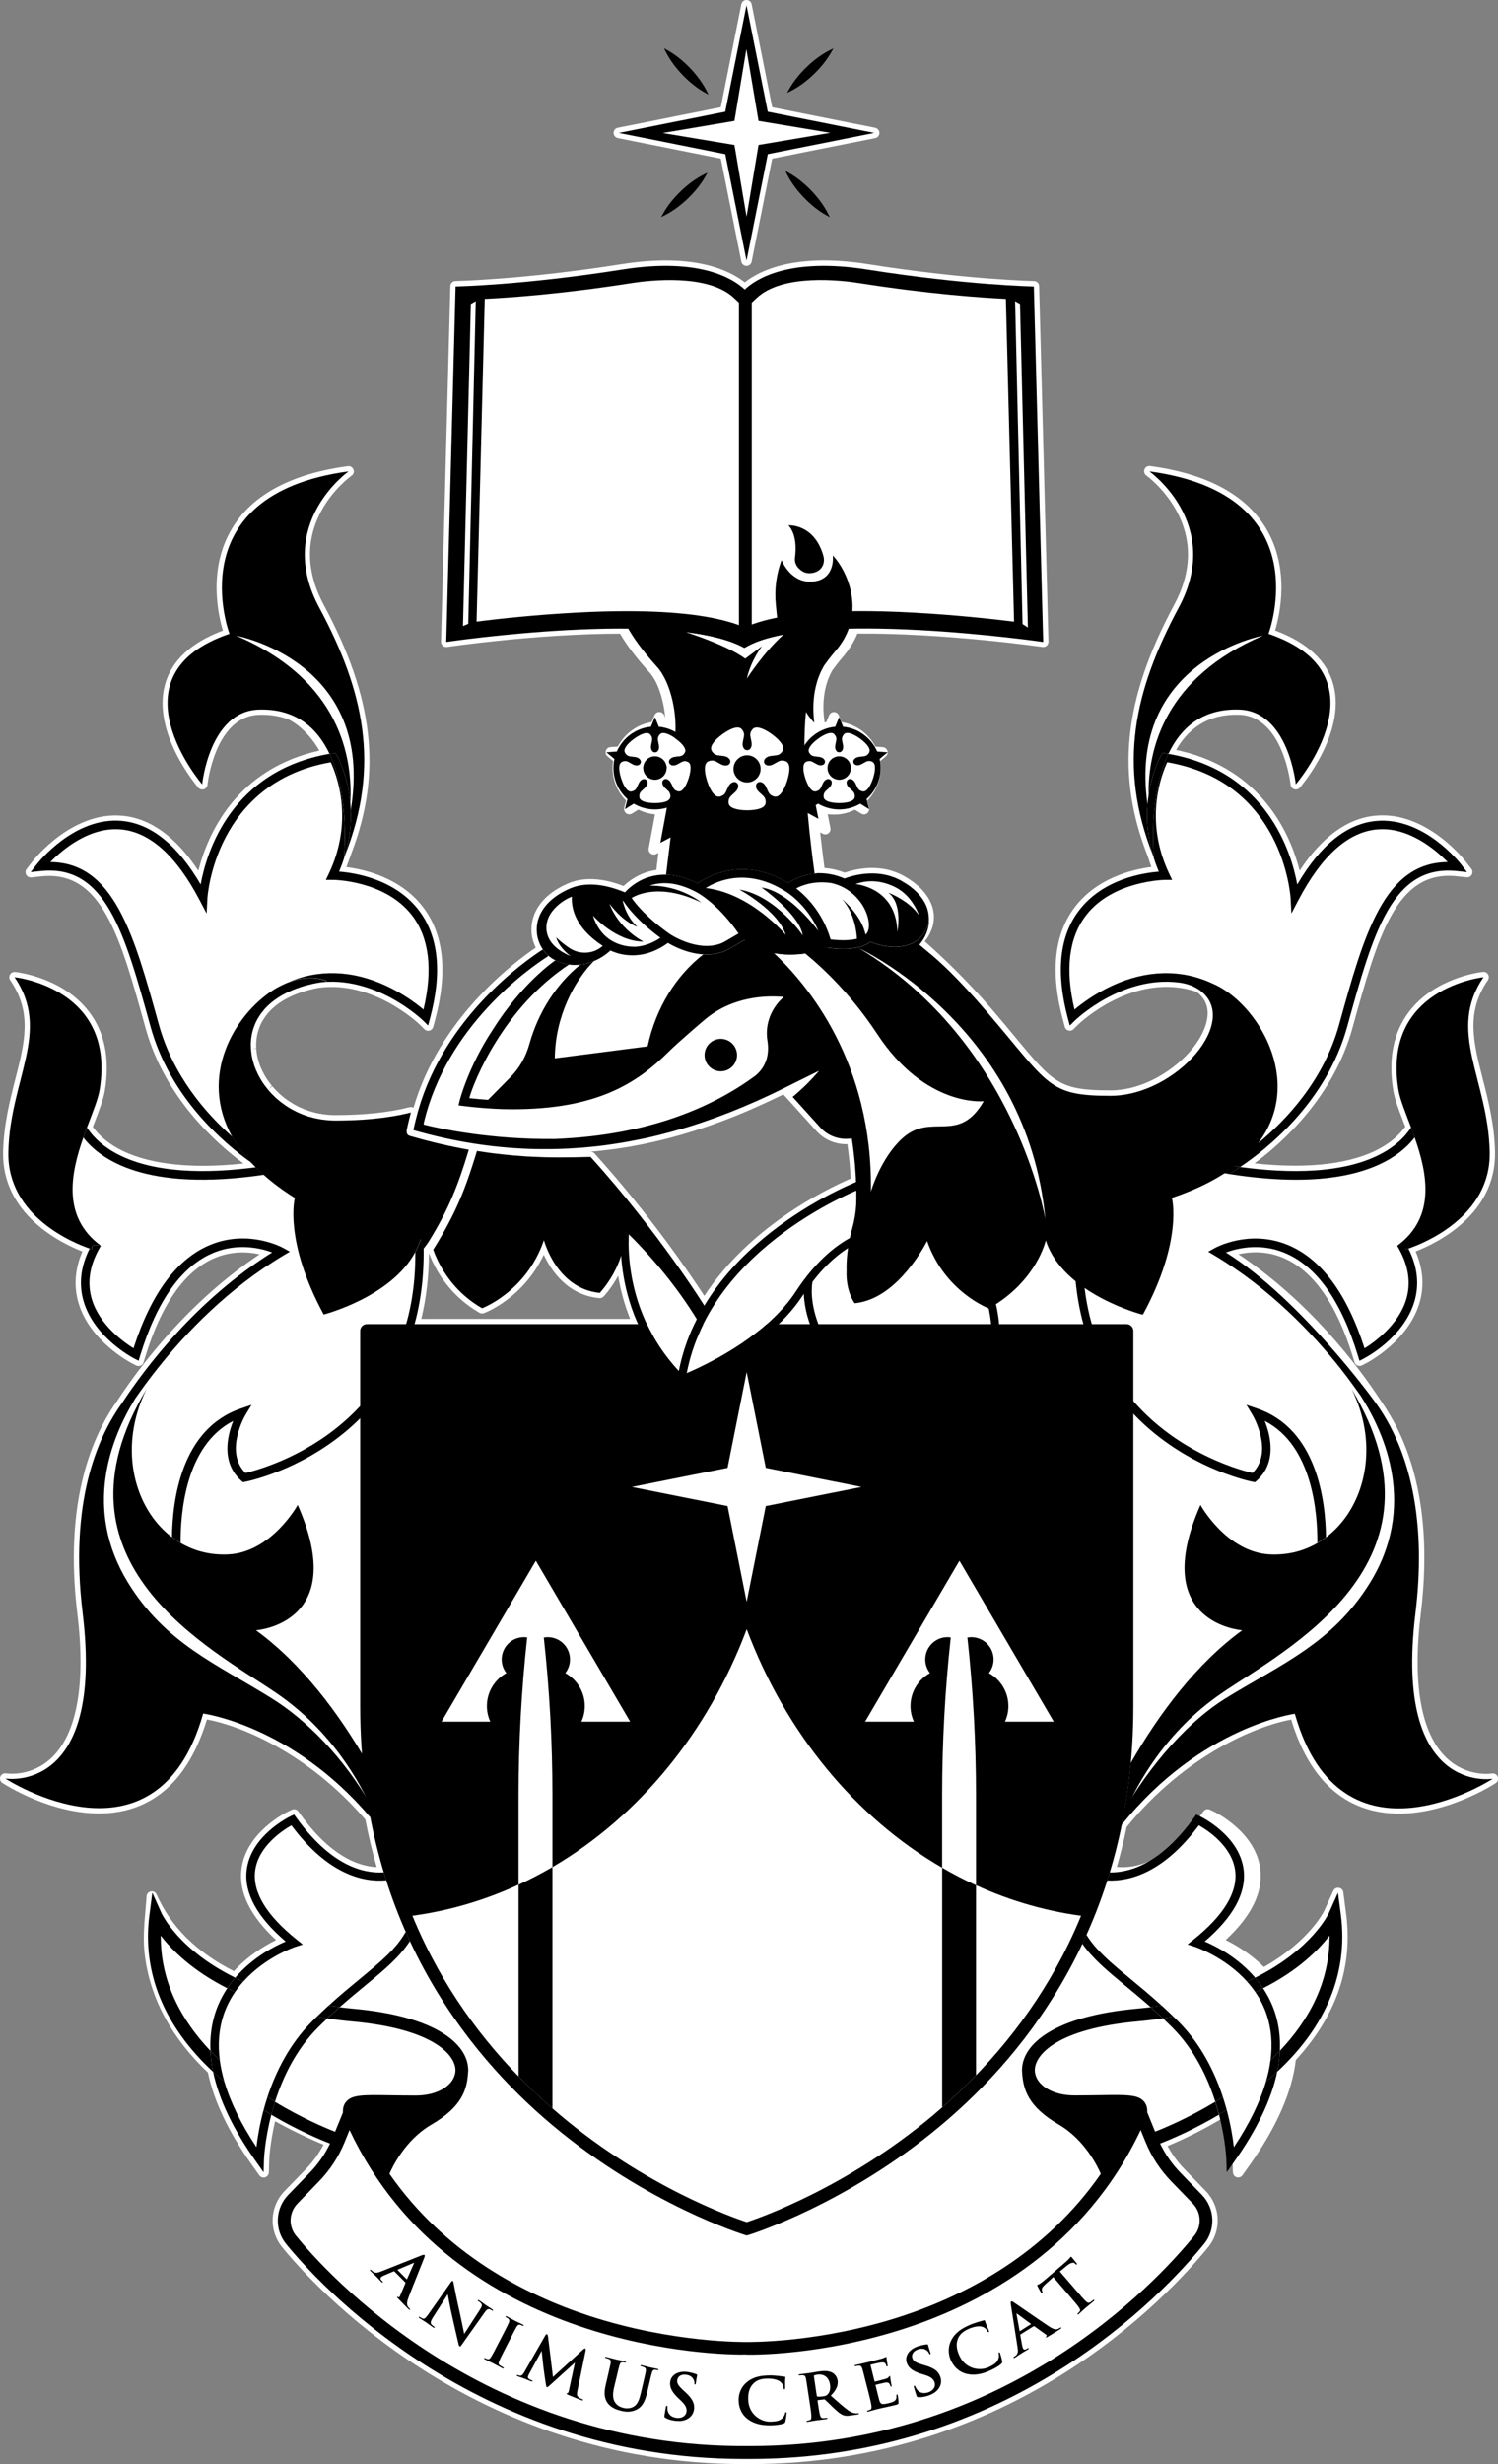 <?xml version="1.0" encoding="utf-8"?>
<!-- Generator: Adobe Illustrator 27.1.1, SVG Export Plug-In . SVG Version: 6.00 Build 0)  -->
<svg version="1.1" xmlns="http://www.w3.org/2000/svg" xmlns:xlink="http://www.w3.org/1999/xlink" x="0px" y="0px"
	 viewBox="0 0 427.23 702.56" style="enable-background:new 0 0 427.23 702.56;" xml:space="preserve">
<rect x="0" y="0" width="427.23" height="702.56" fill="#808080" stroke="none"/>
<style type="text/css">
	.st0{fill:#FFFFFF;}
	.st1{fill:none;}
	.st2{fill:none;stroke:#FFFFFF;stroke-width:2.272;stroke-miterlimit:10;}
</style>
<g id="Artwork">
	<g>
		<g>
			<g>
				<path class="st0" d="M369.28,488.62c13.23,46.75,56.45,18.52,56.45,18.52s-28.4,4.83-22.05-47.19
					c3.08-25.26-1.42-42.21-7.11-53.11c0,0-0.25-0.47-0.35-0.66c-1.09-1.96-2.15-3.73-3.25-5.31c-0.19-0.3-0.38-0.59-0.59-0.91
					c-6.67-10.14-21.19-29.37-42.77-42.88c3.17-1.17,9.64-2.78,16.6,0.05c9.15,3.71,16.24,13.62,21.07,29.46l0.42,1.39l1.29-0.67
					c0.46-0.24,11.24-5.9,14.34-16.1c1.5-4.92,0.93-10.04-1.67-15.23c0.01,0,0.02,0,0.03,0c4.2-1.43,23.56-9.04,23.17-27.52
					c-0.44-20.73-12.35-34.4-1.76-49.84c0,0-29.12,3-24.26,32.2c0.44,2.65,2,6.38,3.59,10.64c-0.22,0.35-0.46,0.71-0.75,1.09
					c-1.38,1.83-3.57,4.04-7.04,6.01c-11.06,6.29-27.32,6.04-40.92,4.19c-0.05,0.03-0.08,0.05-0.12,0.08
					c0.03-0.02,0.06-0.04,0.11-0.08c7.48-5,24.56-18.4,30.53-39.98c7.44-26.92,12.81-46.36,31.34-44.4l2.84,0.3l-1.76-2.26
					c-0.43-0.55-10.73-13.55-24.17-12.34c-8.37,0.75-15.94,6.84-22.54,18.12c-1.55-8.55-7.73-29.31-31.38-36.02l-1.98-0.51
					c-0.32-0.08-0.64-0.16-0.96-0.22l-2.42-0.49c0,0,3.32-8.9,12.74-11.73c0.19-0.06,0.38-0.11,0.57-0.16
					c0.23-0.06,0.44-0.13,0.67-0.19l-0.02,0.03c1.87-0.44,3.93-0.65,6.2-0.58c14.11,0.43,16.17,21.32,16.17,21.32
					s26.74-31.15-7.76-42.92c0,0,0,0,0,0l0,0c-0.01,0-0.02-0.01-0.03-0.01c0,0,15-39.69-33.96-46.31c0,0,21.17,15,8.38,38.81
					c-12.68,23.6-17.54,45.04-7.33,70.75c0,0,0,0,0,0c0.45,1.49,0.99,3.01,1.65,4.56c-4.46,0.34-15.86,2.09-22.7,10.97
					c-5.67,7.36-6.75,17.76-3.23,30.91l0.54,2.01l1.48-1.46c0.17-0.17,16.59-15.96,35.3-9.48c-0.43-0.3-0.9-0.59-1.41-0.85
					c0.52,0.27,0.99,0.55,1.42,0.85c6.08,4.24,4.68,11.74-0.53,18.3c-5.44,6.85-15.06,12.67-24.68,12.67
					c-17.94,0-17.48-3.23-35.12-23.82c-8.08-9.43-16.8-17.33-20.08-20.1c0,0,0,0,0,0c1.04-0.81,1.94-1.95,2.6-3.54
					c0.2-0.44,0.37-0.9,0.49-1.37c0-0.02,0.01-0.03,0.02-0.05c0,0-0.01,0.01-0.01,0.01c0.44-1.75,0.31-3.67-0.49-5.47
					c-1.06-2.37-3.17-4.79-6.96-6.93c-6.37-3.59-13.18-1.83-16.32-0.69c-2.14-0.96-4.51-1.46-7.01-1.5c0,0,0,0,0,0
					c-0.56-4-1.15-9.1-1.72-14.23l3.24,1.7l-1.21-6.26c1.17,0.39,2.41,0.62,3.71,0.62c2.2,0,4.25-0.6,6.01-1.64l2.53,1.57
					l-0.72-2.88c2.45-2.16,4-5.31,4-8.82c0-0.88-0.1-1.74-0.28-2.56l2.28-1.91l-2.97-0.21c-1.68-3.85-5.36-6.63-9.73-7.04
					l-1.12-2.75l-1.12,2.75c-0.98,0.09-1.92,0.32-2.81,0.63l-0.31-2.41c-1-7.78,1.19-12.9,2.52-15.16c1.02-1.43,2.12-2.82,3.34-4.25
					c0.01-0.01,0.02-0.03,0.03-0.04c0.06-0.07,0.13-0.15,0.19-0.22c0.12-0.15,0.21-0.29,0.33-0.44c1.61-2.02,2.75-4.11,3.46-6.2
					c25.04-0.38,54.04,3.8,54.04,3.8l-2.66-101.35c0,0-19.02-0.32-47.56-4.83c-22.34-3.53-31.81,2.79-34.89,5.71
					c-3.08-2.92-12.56-9.24-34.9-5.71c-28.54,4.51-47.57,4.83-47.57,4.83l-2.66,101.35c0,0,26.16-3.88,50.44-3.8
					c1.36,2.52,3.9,6.33,8.7,11.63c3.29,3.63,5.07,11.23,4.9,16.89c-0.7-0.2-1.41-0.36-2.15-0.43l-1.12-2.75l-1.12,2.75
					c-4.37,0.41-8.05,3.19-9.73,7.04l-2.97,0.21l2.28,1.91c-0.18,0.83-0.28,1.68-0.28,2.56c0,3.51,1.55,6.67,4,8.82l-0.72,2.88
					l2.53-1.57c1.76,1.04,3.82,1.64,6.01,1.64c0.2,0,0.39-0.03,0.58-0.04l-2.13,11.44l3.12-1.63l-1.05,8.87c0,0,0,0,0,0
					c-5.5,0.37-8.98,3.49-10.33,4.98c-5.94-2.46-11.29-2.99-15.71-1.08c-10.33,4.49-10.97,12.58-7.68,17.36c0,0,0,0,0,0
					c-0.02,0.01-0.04,0.01-0.06,0.02c-5.22,3.36-27.88,19.21-35.49,45.9c0,0,0,0-0.01,0c-0.02,0.06-0.03,0.12-0.05,0.17
					c-0.01,0.02-0.01,0.04-0.02,0.07c-0.01,0.04-0.02,0.09-0.04,0.13c-0.06,0.2-0.1,0.42-0.16,0.62c-0.4,1.5-0.78,3.01-1.11,4.57
					c0.57,0.14,1.13,0.26,1.7,0.4c0,0,0,0,0,0c0.1,0.02,0.19,0.04,0.28,0.06c1.31,0.31,2.61,0.6,3.89,0.88
					c0.28,0.06,0.56,0.12,0.84,0.18c1.12,0.24,2.24,0.46,3.34,0.67c0.46,0.09,0.91,0.17,1.36,0.25c0.93,0.17,1.85,0.33,2.77,0.49
					c0.57,0.1,1.13,0.18,1.7,0.27c0.47,0.07,0.95,0.16,1.41,0.23c0,0,0-0.01,0-0.01c6.26,0.93,12.27,1.47,18.07,1.63l-0.01,0
					c0.14,0,0.29,0,0.43,0c1.31,0.03,2.62,0.04,3.91,0.04c0.33,0,0.67,0.01,1,0.01l-0.07-0.02c1.46-0.01,2.9-0.05,4.34-0.11
					c-0.01,0-0.02,0-0.02,0.01c0.05,0,0.11-0.01,0.16-0.01c1.22-0.05,2.43-0.13,3.63-0.21c0.43-0.03,0.86-0.07,1.29-0.11
					c0.83-0.07,1.65-0.14,2.47-0.22c0.47-0.05,0.93-0.1,1.39-0.15c0.81-0.09,1.62-0.19,2.42-0.29c0.42-0.06,0.85-0.11,1.27-0.17
					c1.03-0.14,2.05-0.3,3.07-0.47c0.17-0.03,0.35-0.05,0.53-0.08c1.19-0.2,2.38-0.42,3.56-0.66c0.34-0.07,0.68-0.14,1.03-0.21
					c0.85-0.18,1.7-0.36,2.55-0.55c0.4-0.09,0.8-0.18,1.19-0.28c0.83-0.2,1.65-0.4,2.47-0.61c0.36-0.09,0.71-0.18,1.07-0.27
					c1.09-0.29,2.17-0.59,3.24-0.9c0.07-0.02,0.15-0.04,0.22-0.06c1.16-0.34,2.31-0.69,3.46-1.06c0.33-0.1,0.65-0.21,0.98-0.32
					c0.83-0.27,1.66-0.55,2.48-0.83c0.38-0.13,0.76-0.26,1.14-0.4c0.81-0.29,1.61-0.58,2.42-0.88c0.34-0.13,0.69-0.25,1.03-0.38
					c1.1-0.42,2.19-0.84,3.29-1.29c0.03-0.01,0.06-0.02,0.08-0.03c1.13-0.46,2.26-0.93,3.38-1.41c0.33-0.14,0.67-0.29,1-0.44
					c0.8-0.35,1.6-0.7,2.39-1.06c0.38-0.17,0.76-0.35,1.15-0.52c0.79-0.36,1.58-0.73,2.37-1.1c0.34-0.16,0.68-0.32,1.03-0.48
					c1.06-0.51,2.11-1.02,3.17-1.55l10.2,11.29c2.28,2.53,5.68,3.66,8.97,3.1c0.76,4.91,1.09,9.19,1.23,12.43
					c-6.41,2.68-30.41,13.85-43.29,35.28c0,0.01,0.01,0.01,0.01,0.02c-2.29-3.62-14.69-22.82-32.47-42.45
					c-3.13,0.1-6.27,0.15-9.39,0.15c-2.5,0-4.99-0.08-7.5-0.21c0,0,0,0,0,0c-5.13-0.26-10.29-0.8-15.52-1.63
					c-3.24,10.76-6.08,18.01-12.47,28.18c2.49,6.84,7.22,12.73,13.63,16.49c0.1,0.06,0.19,0.11,0.29,0.17c0,0,12.64-4.7,17.64-19.41
					c0,0,3.58,13.85,15.93,15.03c0,0,4.12-4.32,6.09-10.64c0.35,5.27,1.54,12.23,4.83,19.55h-63.76c1.99-7.27,2.7-14.64,2.6-21.65
					c0.01,0.03,0.03,0.07,0.04,0.1c0.58-0.75,1.15-1.55,1.72-2.36c5.57-9.11,8.15-15.77,11.19-25.84
					c-5.43-0.95-10.93-2.2-16.55-3.83l-0.44-0.13c-0.63-0.18-0.92-0.86-0.75-1.72c0.34-1.68,0.74-3.31,1.17-4.92
					c-3.37,0.86-10.18,2.3-21.6,2.3c-0.62,0-1.23-0.03-1.83-0.07c-0.08-0.01-0.16-0.01-0.24-0.02c-0.57-0.05-1.13-0.11-1.69-0.19
					c-0.1-0.01-0.2-0.03-0.3-0.05c-0.55-0.09-1.09-0.19-1.62-0.31c-0.09-0.02-0.18-0.04-0.27-0.06c-0.34-0.08-0.67-0.18-1-0.27
					c-0.2-0.06-0.41-0.1-0.61-0.16c-0.04-0.01-0.09-0.03-0.13-0.04c-0.52-0.17-1.03-0.35-1.54-0.54c-0.05-0.02-0.1-0.04-0.14-0.05
					c-0.15-0.06-0.3-0.13-0.45-0.2c-0.35-0.15-0.69-0.29-1.03-0.45c-0.08-0.04-0.16-0.08-0.24-0.11c-0.27-0.13-0.54-0.28-0.8-0.42
					c-0.19-0.1-0.38-0.19-0.57-0.3c-0.08-0.05-0.16-0.09-0.24-0.14c-0.45-0.26-0.89-0.53-1.31-0.82c-0.06-0.04-0.11-0.08-0.16-0.11
					c-0.42-0.29-0.84-0.59-1.24-0.9c-0.02-0.01-0.04-0.03-0.06-0.04c0,0,0,0-0.01,0c-0.09-0.07-0.17-0.14-0.25-0.21
					c-0.33-0.27-0.65-0.53-0.97-0.81c-0.05-0.04-0.1-0.09-0.15-0.13c-0.37-0.34-0.73-0.69-1.08-1.05c-0.06-0.06-0.11-0.12-0.17-0.17
					c-0.24-0.25-0.46-0.51-0.69-0.77c-0.1-0.11-0.21-0.22-0.3-0.34c-0.04-0.05-0.09-0.11-0.13-0.16c-0.18-0.21-0.34-0.43-0.5-0.65
					c-0.14-0.19-0.29-0.37-0.43-0.55c-0.01-0.01-0.02-0.03-0.03-0.04c-0.3-0.42-0.59-0.85-0.86-1.29c-0.01-0.02-0.03-0.05-0.04-0.07
					c0,0,0-0.01-0.01-0.01c-0.26-0.42-0.5-0.86-0.73-1.29c-0.03-0.05-0.05-0.1-0.08-0.15c-0.05-0.1-0.1-0.21-0.15-0.32
					c-0.16-0.33-0.32-0.66-0.47-1c-0.02-0.05-0.04-0.1-0.07-0.16c-0.19-0.45-0.36-0.91-0.52-1.37c-0.01-0.02-0.01-0.05-0.02-0.07
					c0,0,0-0.01,0-0.01c-0.31-0.95-0.55-1.92-0.71-2.89c0-0.01,0-0.01,0-0.02c0-0.03-0.01-0.05-0.01-0.08
					c-0.05-0.34-0.08-0.68-0.11-1.02c-0.01-0.14-0.04-0.28-0.05-0.41c0-0.04-0.01-0.08-0.01-0.12c-0.02-0.25-0.01-0.5-0.02-0.74
					c0-0.23-0.02-0.46-0.02-0.69c0-0.03,0-0.05,0-0.08c0,0,0,0,0,0c0.01-0.43,0.05-0.86,0.09-1.28c0.02-0.16,0.04-0.32,0.06-0.48
					c0.04-0.3,0.09-0.6,0.15-0.89c0.03-0.16,0.06-0.32,0.1-0.47c0.1-0.42,0.21-0.84,0.35-1.25c0,0,0,0,0,0
					c0.01-0.03,0.02-0.05,0.02-0.08c0.09-0.26,0.2-0.52,0.31-0.78c0.08-0.2,0.14-0.39,0.23-0.59c0.01-0.03,0.02-0.05,0.03-0.08
					c0.18-0.4,0.39-0.8,0.62-1.2c0.08-0.14,0.17-0.28,0.25-0.42c0.17-0.28,0.35-0.56,0.54-0.83c0.09-0.13,0.19-0.27,0.29-0.4
					c0.29-0.38,0.59-0.76,0.91-1.13c0,0,0,0,0,0c0.01-0.01,0.02-0.02,0.03-0.03c0.36-0.4,0.76-0.8,1.17-1.18
					c0.03-0.02,0.05-0.05,0.08-0.07c0.42-0.38,0.86-0.75,1.34-1.11c0.02-0.01,0.04-0.03,0.06-0.04c0.49-0.37,1.01-0.72,1.56-1.07
					c0.55-0.34,1.13-0.67,1.74-0.98c2.5-1.27,5.5-2.3,9.07-2.97c16.43-2.34,29.89,10.61,30.05,10.76l1.48,1.46l0.54-2.01
					c3.53-13.15,2.44-23.55-3.23-30.91c-6.84-8.88-18.24-10.62-22.7-10.97c0.22-0.52,0.4-1.03,0.57-1.53
					c0.63-1.71,1.56-4.25,1.69-4.61c9.4-25.01,4.47-46.05-7.94-69.17c-12.79-23.82,8.38-38.81,8.38-38.81
					c-48.96,6.62-33.96,46.31-33.96,46.31c-0.03,0.01-0.05,0.02-0.08,0.03c0,0,0,0,0,0c-34.24,11.81-7.68,42.87-7.68,42.87
					s2.06-20.89,16.17-21.32c2.51-0.08,4.77,0.19,6.8,0.73c0.17,0.06,0.37,0.12,0.62,0.17c0.46,0.14,0.91,0.28,1.34,0.45
					c2.61,1.16,7.46,4.7,10.72,11.44c-27.56,5.13-34.45,28.03-36.1,37.12c-6.6-11.28-14.17-17.37-22.54-18.12
					c-13.43-1.21-23.73,11.79-24.17,12.34l-1.76,2.26l2.84-0.3c18.52-1.95,23.89,17.48,31.34,44.4
					c5.26,19.03,19.17,31.71,27.52,37.87c0.88,0.65,1.69,1.4,2.46,2.17c0,0,0.01,0.01,0.01,0.01c-13.49,1.79-29.48,1.95-40.39-4.26
					c-4.16-2.37-6.5-5.08-7.77-7.06v0c1.6-4.28,3.16-8.02,3.61-10.68c4.87-29.2-24.26-32.2-24.26-32.2
					c10.59,15.44-1.32,29.11-1.76,49.84c-0.39,18.48,18.96,26.09,23.17,27.52c0.19,0.07,0.35,0.12,0.48,0.16
					c-0.13-0.04-0.29-0.09-0.48-0.16c-2.61,5.19-3.17,10.31-1.67,15.23c3.1,10.2,13.88,15.86,14.34,16.1l1.29,0.67l0.42-1.39
					c4.84-15.84,11.93-25.75,21.07-29.46c6.96-2.82,13.44-1.22,16.6-0.05c-21.58,13.51-36.1,32.74-42.77,42.88c0,0,0,0,0,0
					c-7.28,10.08-15.1,28.64-11.28,59.92C29.9,511.92,1.5,507.09,1.5,507.09s43.22,28.23,56.45-18.52c0,0,25.34,3.33,47.64,29.56
					c-0.02-0.1-0.03-0.21-0.05-0.31c1.05,5.59,2.36,10.93,3.9,16.03c-6.09,0.39-15.2-2.1-24.97-15.67l-0.59-0.82l-0.91,0.43
					c-0.47,0.22-11.46,5.54-12.62,15.43c-0.77,6.54,2.97,13.38,11.12,20.34c-3.16,1.34-9.42,4.51-14.38,10.32
					c-10.27-4.98-19.07-12.38-23.77-23.1c-0.36,5.42-1.24,11.26-0.49,16.67c1.69,13.15,8.55,23.99,17.87,32.73
					c1.55,8.01,5.68,16.78,12.4,26.24l2.09,2.95l0.11-3.61c0-0.11,0.22-5.78,2.2-13.23c5.48,3.2,11.19,5.93,16.83,8.2
					c-1.49,3.23-3.47,6.17-5.95,8.74l-6.13,6.32c-3.72,3.84-3.99,9.85-0.63,13.98c8.35,10.27,53.76,61.32,130.46,61.32
					c0.64,0,1.29,0,1.93,0c73.82,0,117.71-46.89,129.44-61.32c3.36-4.13,3.09-10.14-0.63-13.98l-6.13-6.32
					c-2.38-2.46-4.3-5.27-5.77-8.34c3.43-1.35,11.09-4.64,19.5-9.98c2.33,8.12,2.58,14.49,2.59,14.61l0.12,3.61l2.09-2.94
					c7.7-10.84,12-20.78,12.91-29.7c9.55-10.23,16.5-23.7,14.31-40.65l-0.82-6.3l-2.64,5.78c-0.07,0.15-4.5,9.4-18.8,17.18
					c-4.76-5.07-10.39-7.92-13.34-9.16c8.15-6.96,11.88-13.8,11.12-20.34c-1.16-9.9-12.15-15.21-12.62-15.43l-0.91-0.43l-0.59,0.82
					c-11.07,15.38-21.31,16.54-27.24,15.38c-0.11,0.35-0.22,0.7-0.32,1.05c1.41-4.58,2.63-9.35,3.64-14.33
					C342.6,492.12,369.28,488.62,369.28,488.62z"/>
				<path class="st0" d="M213.99,702.56h-1.93c-77.38,0-123.22-51.54-131.62-61.87c-3.84-4.72-3.53-11.59,0.72-15.97l6.13-6.32
					c1.96-2.02,3.63-4.34,4.98-6.91c-4.84-2.01-9.47-4.26-13.81-6.69c-1.49,6.33-1.67,10.95-1.67,11l-0.11,3.61
					c-0.02,0.64-0.45,1.2-1.07,1.39c-0.62,0.19-1.28-0.04-1.66-0.57l-2.09-2.95c-6.67-9.39-10.89-18.25-12.56-26.35
					c-10.36-9.84-16.41-21.04-17.98-33.3c-0.6-4.3-0.2-8.78,0.17-13.12c0.11-1.3,0.23-2.58,0.31-3.84c0.05-0.69,0.56-1.26,1.24-1.38
					c0.68-0.12,1.36,0.24,1.63,0.88c4,9.13,11.41,16.48,22.04,21.85c4.03-4.41,8.69-7.23,12.03-8.87
					c-7.33-6.79-10.66-13.54-9.89-20.11c1.26-10.74,12.97-16.38,13.47-16.61l0.91-0.43c0.65-0.31,1.44-0.11,1.86,0.48l0.59,0.82
					c8.41,11.69,16.21,14.79,21.76,15.06c-1.28-4.45-2.37-9-3.24-13.56c-16.46-19.19-35.99-26.88-45.18-28.54
					c-3.96,13.05-10.7,21.44-20.06,24.95c-17.47,6.54-37.44-6.3-38.28-6.85c-0.59-0.39-0.84-1.14-0.58-1.8
					c0.26-0.66,0.95-1.05,1.65-0.93c0.28,0.04,7.19,1.1,13.05-4.53c7.18-6.9,9.69-21.07,7.26-41c-3.88-31.79,4.14-50.71,11.56-60.98
					c6.47-9.84,20.17-28,40.42-41.49c-3.26-0.72-7.75-0.99-12.48,0.92c-8.71,3.53-15.5,13.12-20.2,28.5l-0.42,1.39
					c-0.13,0.42-0.44,0.77-0.85,0.94c-0.41,0.17-0.88,0.16-1.27-0.05l-1.29-0.67c-0.48-0.25-11.81-6.21-15.09-17
					c-1.46-4.82-1.11-9.8,1.06-14.83c-6.22-2.43-22.99-10.65-22.62-28.4c0.17-7.77,1.93-14.65,3.48-20.72
					c2.72-10.63,4.87-19.02-1.45-28.24c-0.33-0.48-0.35-1.11-0.05-1.61c0.3-0.5,0.86-0.79,1.44-0.73
					c0.55,0.06,13.58,1.5,21.09,11.35c4.5,5.9,6.01,13.49,4.49,22.59c-0.38,2.3-1.5,5.21-2.78,8.59c-0.21,0.54-0.41,1.09-0.63,1.64
					c1.22,1.71,3.33,3.96,6.84,5.96c8.11,4.61,20.55,6.15,36.13,4.48c-8.18-6.06-22.53-19.05-27.92-38.57
					c-7.25-26.19-12.49-45.11-29.74-43.31l-2.84,0.3c-0.6,0.06-1.18-0.24-1.47-0.76c-0.29-0.53-0.24-1.18,0.13-1.65l1.76-2.26
					c0.45-0.58,11.25-14.18,25.48-12.91c8.03,0.72,15.33,5.99,21.73,15.68c2.73-10.7,10.82-28.95,34.51-34.25
					c-2.81-4.89-6.54-7.88-9.07-9c-0.31-0.12-0.7-0.24-1.11-0.36c-0.27-0.06-0.5-0.12-0.69-0.19c-1.95-0.51-4.08-0.73-6.31-0.66
					c-12.65,0.39-14.71,19.77-14.72,19.96c-0.06,0.6-0.47,1.1-1.04,1.28c-0.57,0.18-1.2,0-1.59-0.46
					c-0.54-0.63-13.23-15.67-9.5-29.37c1.85-6.81,7.41-12,16.52-15.42c-1.31-4.33-4.35-17.47,2.56-29.05
					c5.75-9.64,16.88-15.64,33.08-17.83c0.68-0.09,1.34,0.29,1.6,0.94c0.25,0.64,0.04,1.37-0.53,1.77
					c-0.82,0.58-19.92,14.54-7.93,36.88c14.22,26.48,16.62,47.54,8.02,70.41c-0.07,0.18-0.33,0.91-0.66,1.8l-0.92,2.52
					c5.52,0.7,15.47,3.12,21.81,11.34c5.97,7.75,7.14,18.59,3.49,32.21l-0.54,2.01c-0.14,0.52-0.54,0.92-1.05,1.06
					c-0.52,0.14-1.07,0-1.45-0.38l-1.48-1.46c-0.13-0.12-13.15-12.58-28.79-10.35c-3.22,0.61-6.14,1.57-8.6,2.82
					c-0.56,0.28-1.11,0.59-1.64,0.92c-0.5,0.31-0.99,0.65-1.45,0.99c-0.47,0.36-0.89,0.7-1.28,1.06c-0.46,0.42-0.82,0.79-1.15,1.15
					c-0.33,0.37-0.6,0.71-0.86,1.06l-0.26,0.37c-0.17,0.24-0.33,0.49-0.49,0.75l-0.07,0.12c-0.05,0.09-0.11,0.17-0.16,0.26
					c-0.2,0.35-0.39,0.71-0.55,1.08c-0.07,0.16-0.1,0.25-0.14,0.34l-0.19,0.49c-0.06,0.16-0.13,0.31-0.18,0.47
					c-0.14,0.44-0.24,0.82-0.33,1.2c-0.03,0.12-0.05,0.24-0.08,0.36c-0.07,0.33-0.11,0.6-0.15,0.87c0,0-0.01,0.1-0.01,0.1
					c-0.01,0.11-0.03,0.21-0.04,0.32c-0.04,0.39-0.08,0.78-0.09,1.17c0,0.19,0,0.31,0,0.43l0.01,0.52c0,0.14,0,0.28,0.01,0.42
					l-1.49,0.22l1.5-0.11l0.05,0.49c0.03,0.27,0.05,0.54,0.09,0.81c0,0.01,0,0.01,0,0.02c0,0.02,0.01,0.04,0.01,0.06
					c0.14,0.89,0.36,1.78,0.65,2.66c0,0.01,0.01,0.03,0.01,0.04c0.16,0.48,0.32,0.89,0.49,1.31l0.07,0.16
					c0.12,0.29,0.28,0.6,0.43,0.9l0.21,0.43c0.22,0.42,0.44,0.82,0.69,1.22c0.3,0.48,0.56,0.88,0.85,1.27
					c0.1,0.14,0.18,0.24,0.26,0.34l0.33,0.43c0.1,0.13,0.2,0.27,0.31,0.4l-1.03,1.11l1.15-0.97l0.29,0.32
					c0.25,0.29,0.44,0.51,0.64,0.72l0.15,0.15c0.33,0.34,0.67,0.67,1.02,0.99c0.01,0.01,0.14,0.12,0.14,0.13
					c0.29,0.26,0.6,0.51,0.9,0.76l0.16,0.13c0.02,0.02,0.06,0.05,0.09,0.08c0,0,0,0,0.01,0c0.41,0.32,0.8,0.6,1.2,0.87
					c0,0,0.15,0.11,0.16,0.11c0.4,0.27,0.81,0.52,1.23,0.77l0.22,0.13c0.1,0.05,0.19,0.1,0.29,0.16l0.46,0.25
					c0.18,0.1,0.35,0.19,0.53,0.28l0.13,0.06c0,0,0.09,0.04,0.1,0.04c0.31,0.15,0.62,0.28,0.94,0.41l0.26,0.11
					c0.06,0.03,0.12,0.06,0.19,0.08l0.14,0.05c0.47,0.18,0.95,0.35,1.44,0.51c0.01,0,0.1,0.03,0.11,0.03
					c0.12,0.04,0.22,0.06,0.32,0.09l0.41,0.11c0.26,0.08,0.53,0.15,0.8,0.22l0.25,0.06c0.5,0.11,1.01,0.21,1.52,0.29l0.28,0.04
					c0.53,0.08,1.05,0.14,1.59,0.18l0.12,0.01c0,0,0.1,0.01,0.1,0.01c0.57,0.04,1.15,0.07,1.73,0.07c8.25,0,15.39-0.76,21.23-2.25
					c0.38-0.1,0.79-0.04,1.12,0.15c7.4-25.44,28.36-41.25,34.87-45.65c-1.31-2.58-1.6-5.55-0.79-8.37c0.83-2.91,3.23-6.99,9.9-9.89
					c4.41-1.92,9.77-1.69,15.93,0.69c1.63-1.57,4.78-3.94,9.36-4.59l0.57-4.86l-0.6,0.31c-0.51,0.27-1.12,0.22-1.59-0.12
					c-0.46-0.34-0.69-0.92-0.58-1.48l1.8-9.69c-1.65-0.15-3.26-0.61-4.74-1.35l-1.79,1.11c-0.52,0.32-1.18,0.3-1.67-0.06
					c-0.49-0.36-0.72-0.98-0.57-1.58l0.51-2.03c-2.45-2.48-3.83-5.82-3.83-9.31c0-0.66,0.05-1.32,0.15-1.98l-1.61-1.34
					c-0.47-0.39-0.65-1.03-0.46-1.61c0.19-0.58,0.71-0.99,1.32-1.03l2.1-0.15c1.93-3.71,5.51-6.3,9.65-6.98l0.79-1.94
					c0.23-0.57,0.78-0.94,1.39-0.94s1.16,0.37,1.39,0.94l0.29,0.72c-0.39-4.71-1.95-10.12-4.42-12.85
					c-3.76-4.15-6.6-7.89-8.47-11.14c-23.64,0.02-49.08,3.75-49.34,3.79c-0.44,0.06-0.88-0.07-1.21-0.36
					c-0.33-0.29-0.52-0.72-0.5-1.16l2.66-101.35c0.02-0.8,0.67-1.45,1.47-1.46c0.19,0,19.27-0.37,47.36-4.81
					c20.94-3.31,31.07,1.94,35.14,5.2c4.07-3.27,14.19-8.51,35.13-5.2c28.09,4.44,47.16,4.81,47.35,4.81
					c0.8,0.01,1.45,0.66,1.47,1.46l2.66,101.35c0.01,0.44-0.17,0.87-0.5,1.16c-0.33,0.29-0.78,0.43-1.21,0.36
					c-0.28-0.04-28.36-4.04-52.78-3.8c-0.79,1.96-1.91,3.85-3.34,5.65l-0.1,0.13c-0.08,0.11-0.15,0.21-0.24,0.32l-0.14,0.17
					c0,0.01-0.03,0.03-0.05,0.06c-0.02,0.03-0.05,0.06-0.07,0.08c-1.17,1.36-2.22,2.7-3.21,4.07c-1.27,2.19-3.23,6.89-2.3,14.15
					l0.09,0.69c0.16-0.03,0.32-0.07,0.49-0.09l0.79-1.94c0.23-0.56,0.78-0.93,1.39-0.93l0,0c0.61,0,1.16,0.37,1.39,0.94l0.79,1.94
					c4.13,0.68,7.71,3.27,9.65,6.98l2.1,0.15c0.61,0.04,1.13,0.45,1.32,1.03c0.19,0.58,0,1.22-0.46,1.61l-1.61,1.34
					c0.1,0.66,0.15,1.32,0.15,1.98c0,3.49-1.39,6.84-3.83,9.31l0.5,2.03c0.15,0.59-0.08,1.22-0.57,1.58
					c-0.5,0.36-1.16,0.38-1.67,0.06l-1.78-1.11c-2.37,1.18-5.06,1.66-7.76,1.27l0.77,3.98c0.11,0.57-0.11,1.14-0.58,1.49
					c-0.46,0.34-1.08,0.4-1.59,0.13l-0.75-0.39c0.38,3.32,0.81,6.99,1.23,10.15c2.03,0.15,3.95,0.6,5.74,1.33
					c3.81-1.29,10.59-2.63,17.01,0.99c3.72,2.1,6.27,4.66,7.59,7.63c0.9,2.02,1.11,4.2,0.61,6.32c-0.01,0.05-0.02,0.11-0.04,0.16
					c-0.01,0.02-0.02,0.07-0.03,0.1c-0.11,0.45-0.3,1-0.55,1.53c-0.45,1.07-1.03,2.03-1.74,2.85c4.28,3.74,11.99,11.01,19,19.19
					c2.64,3.07,4.86,5.75,6.81,8.11c10.93,13.16,12.61,15.19,27.17,15.19c9.59,0,18.72-6.08,23.51-12.1
					c3.08-3.88,4.58-7.92,4.12-11.09c-0.29-1.98-1.33-3.63-3.09-4.92c-17.7-5.99-33.43,9.04-33.59,9.2l-1.48,1.46
					c-0.38,0.37-0.93,0.52-1.45,0.38c-0.51-0.14-0.92-0.54-1.05-1.06l-0.54-2.01c-3.66-13.63-2.48-24.47,3.48-32.22
					c6.32-8.2,16.22-10.62,21.76-11.34c-0.34-0.91-0.65-1.83-0.94-2.78c-9.29-23.44-7.07-44.96,7.43-71.95
					c5.05-9.4,5.25-18.45,0.61-26.91c-3.49-6.35-8.49-9.94-8.54-9.97c-0.56-0.4-0.78-1.13-0.53-1.77c0.25-0.64,0.91-1.03,1.6-0.94
					c16.21,2.19,27.34,8.19,33.09,17.83c6.9,11.58,3.87,24.71,2.56,29.05c9.18,3.44,14.75,8.61,16.61,15.42
					c3.74,13.71-9.02,28.77-9.56,29.41c-0.39,0.46-1.01,0.63-1.59,0.45c-0.57-0.18-0.98-0.69-1.04-1.28
					c-0.02-0.2-2.1-19.58-14.72-19.97c-2.03-0.07-3.98,0.12-5.81,0.55c-0.08,0.02-0.15,0.03-0.23,0.04
					c-0.02,0.01-0.04,0.01-0.06,0.02c-0.1,0.03-0.21,0.06-0.31,0.09c-0.18,0.05-0.36,0.1-0.53,0.15c-6.21,1.86-9.59,6.67-10.99,9.2
					l0.53,0.11c0.35,0.07,0.69,0.15,1.04,0.24l1.98,0.51c21.57,6.12,29.1,23.44,31.68,33.54c6.4-9.69,13.7-14.96,21.73-15.68
					c14.24-1.28,25.03,12.33,25.48,12.91l1.76,2.26c0.37,0.47,0.42,1.12,0.13,1.65c-0.29,0.53-0.86,0.83-1.47,0.76l-2.84-0.3
					c-17.24-1.83-22.48,17.08-29.72,43.26c-5.38,19.43-19.56,32.39-27.94,38.61c15.58,1.67,28.02,0.14,36.13-4.48
					c2.74-1.56,4.95-3.45,6.58-5.6c0.1-0.13,0.19-0.26,0.28-0.38c-0.21-0.54-0.41-1.07-0.61-1.59c-1.29-3.38-2.41-6.31-2.79-8.61
					c-1.52-9.09,0-16.69,4.49-22.59c7.51-9.85,20.54-11.29,21.09-11.35c0.58-0.06,1.14,0.22,1.44,0.73c0.3,0.5,0.28,1.13-0.05,1.61
					c-6.32,9.22-4.17,17.61-1.45,28.24c1.55,6.07,3.32,12.95,3.48,20.72c0.38,17.77-16.44,25.99-22.64,28.41
					c2.16,5.03,2.52,10,1.06,14.82c-3.28,10.79-14.6,16.75-15.08,17l-1.29,0.67c-0.4,0.2-0.86,0.22-1.27,0.05s-0.72-0.52-0.85-0.94
					l-0.42-1.39c-4.7-15.38-11.5-24.97-20.2-28.5c-4.73-1.92-9.22-1.64-12.48-0.92c20.25,13.49,33.95,31.65,40.46,41.54l0.6,0.92
					c0.99,1.42,2.04,3.15,3.29,5.39c0.11,0.19,0.37,0.68,0.37,0.68c7.45,14.31,9.9,32.47,7.27,54c-2.43,19.92,0.08,34.1,7.26,41
					c5.86,5.63,12.77,4.58,13.06,4.53c0.7-0.12,1.38,0.28,1.64,0.94s0.02,1.41-0.58,1.8c-0.84,0.55-20.82,13.39-38.28,6.85
					c-9.36-3.5-16.1-11.89-20.06-24.95c-9.64,1.73-30.12,9.94-46.92,30.62c-0.79,3.84-1.73,7.65-2.8,11.38
					c6.04,0.58,14.66-1.91,24.1-15.02l0.59-0.82c0.42-0.59,1.21-0.79,1.86-0.48l0.91,0.43c0.5,0.23,12.21,5.88,13.47,16.61
					c0.77,6.57-2.56,13.32-9.89,20.11c2.99,1.47,7.13,3.95,10.9,7.7c12.99-7.37,17.13-15.86,17.17-15.95l2.63-5.77
					c0.28-0.61,0.92-0.96,1.59-0.86c0.66,0.1,1.18,0.63,1.26,1.29l0.82,6.3c1.95,15.07-2.89,29.03-14.36,41.5
					c-1.05,9.06-5.46,19.12-13.13,29.92l-2.09,2.94c-0.37,0.53-1.04,0.75-1.66,0.57c-0.62-0.19-1.05-0.75-1.07-1.39l-0.12-3.61
					c0-0.05-0.21-5.31-2.01-12.32c-6.7,4.09-12.74,6.86-16.51,8.42c1.31,2.41,2.91,4.6,4.77,6.52l6.13,6.32
					c4.25,4.38,4.56,11.25,0.72,15.97C332.79,655.21,288.5,702.56,213.99,702.56z M77.49,601.01c0.26,0,0.52,0.07,0.76,0.21
					c5.13,3,10.73,5.72,16.64,8.1c0.38,0.15,0.68,0.46,0.83,0.84c0.15,0.38,0.14,0.81-0.03,1.18c-1.59,3.44-3.69,6.52-6.24,9.15
					l-6.13,6.32c-3.19,3.29-3.43,8.44-0.54,11.99c8.25,10.15,53.27,60.76,129.29,60.76h1.93c73.18,0,116.68-46.51,128.27-60.76
					c2.88-3.54,2.65-8.7-0.54-11.99l-6.13-6.32c-2.44-2.52-4.48-5.46-6.04-8.73c-0.18-0.38-0.2-0.81-0.04-1.2s0.46-0.69,0.85-0.85
					c2.96-1.17,10.75-4.46,19.25-9.85c0.4-0.25,0.9-0.3,1.34-0.14c0.44,0.17,0.78,0.53,0.91,0.99c1.91,6.66,2.46,12.14,2.6,14.16
					c7.21-10.31,11.3-19.83,12.17-28.32c0.03-0.33,0.17-0.63,0.4-0.87c11.08-11.88,15.77-25.15,13.92-39.44l-0.14-1.1l-0.46,1.01
					c-0.05,0.1-4.65,9.82-19.45,17.87c-0.6,0.33-1.34,0.21-1.81-0.29c-4.59-4.89-10.01-7.62-12.83-8.81
					c-0.48-0.2-0.82-0.64-0.9-1.15c-0.08-0.51,0.11-1.03,0.51-1.37c7.74-6.61,11.31-13.01,10.6-19.02
					c-1-8.5-10.01-13.37-11.56-14.15c-10.51,14.5-20.42,16.86-27.28,15.99c-0.31,0.67-1.08,1.02-1.8,0.8
					c-0.79-0.24-1.24-1.08-0.99-1.87l0-0.01c1.41-4.6,2.62-9.37,3.6-14.17c0.05-0.23,0.15-0.46,0.3-0.64
					c22.82-28.29,49.24-32.05,50.36-32.19c0.75-0.1,1.44,0.36,1.64,1.08c3.63,12.81,9.88,20.96,18.59,24.23
					c11.29,4.23,24.24-0.69,30.98-4.01c-2.92-0.54-6.55-1.9-9.89-5.09c-8.04-7.67-10.8-22.33-8.21-43.57
					c2.55-20.91,0.22-38.49-6.95-52.24l0,0c0,0-0.24-0.45-0.33-0.62c-1.21-2.16-2.21-3.81-3.17-5.19l-0.61-0.94
					c-6.66-10.13-21.02-29.11-42.31-42.44c-0.49-0.3-0.75-0.86-0.7-1.43c0.06-0.57,0.44-1.05,0.97-1.25
					c3.43-1.26,10.28-2.94,17.69,0.07c9.52,3.86,16.87,13.98,21.84,30.07c1.79-0.99,10.62-6.25,13.29-15.04
					c1.38-4.54,0.85-9.29-1.58-14.12c-0.21-0.41-0.21-0.88-0.02-1.3c0.19-0.41,0.56-0.72,1-0.83c0,0,0,0,0.01,0
					c3.98-1.37,22.42-8.68,22.05-26.04c-0.16-7.42-1.8-13.84-3.39-20.04c-2.52-9.87-4.74-18.51,0.1-27.72
					c-4.1,1.01-11.26,3.56-15.85,9.59c-3.96,5.21-5.28,12.02-3.9,20.26c0.33,2.01,1.4,4.8,2.64,8.03c0.29,0.75,0.58,1.53,0.88,2.33
					c0.17,0.44,0.11,0.94-0.14,1.33c-0.24,0.38-0.5,0.77-0.82,1.19c-1.87,2.49-4.39,4.64-7.49,6.41
					c-9.41,5.35-23.35,6.84-41.46,4.43c-0.58,0.13-1.21-0.1-1.57-0.63c-0.17-0.26-0.26-0.55-0.25-0.84c0-0.48,0.23-0.95,0.66-1.24
					l0.1-0.07c7.06-4.71,24.07-17.93,29.94-39.15c7.55-27.32,13-47.12,32.26-45.55c-2.07-2.44-11.12-12.27-22.42-11.24
					c-7.85,0.7-15.04,6.55-21.38,17.38c-0.32,0.54-0.94,0.83-1.56,0.72c-0.62-0.11-1.1-0.59-1.21-1.21
					c-1.51-8.32-7.49-28.37-30.32-34.85l-1.95-0.5c-0.29-0.08-0.59-0.14-0.88-0.2l-2.42-0.49c-0.43-0.09-0.8-0.36-1.01-0.74
					c-0.21-0.38-0.25-0.84-0.09-1.25c0.15-0.39,3.69-9.64,13.72-12.64c0.2-0.06,0.41-0.12,0.62-0.17l0.22-0.06
					c0.16-0.05,0.33-0.1,0.5-0.14c0.1-0.02,0.19-0.03,0.29-0.04c1.99-0.43,4.09-0.62,6.26-0.55c11.63,0.36,15.72,12.83,17.04,19.13
					c3.34-4.76,9.35-14.96,6.89-23.96c-1.68-6.13-7.08-10.79-16.05-13.85c-0.01,0-0.02-0.01-0.03-0.01
					c-0.38-0.13-0.69-0.4-0.87-0.77c-0.18-0.37-0.2-0.8-0.05-1.18c0.06-0.15,5.63-15.38-1.86-27.92
					c-4.67-7.81-13.38-13.03-25.93-15.54c5.68,6,14.56,19.28,4.94,37.21c-14.23,26.5-16.34,46.64-7.26,69.49
					c0.02,0.04,0.03,0.08,0.04,0.12c0.46,1.54,0.98,2.98,1.59,4.41c0.19,0.44,0.15,0.95-0.1,1.37c-0.25,0.41-0.69,0.68-1.17,0.72
					c-4.35,0.33-15.18,2.01-21.63,10.39c-5.3,6.88-6.34,16.69-3.09,29.15c2.42-2.21,16.88-14.51,33.9-10.27
					c0.42-0.22,0.93-0.23,1.38,0c0.57,0.3,1.11,0.62,1.59,0.95c2.54,1.77,4.11,4.22,4.53,7.08c0.59,4.04-1.09,8.8-4.74,13.39
					c-5.24,6.59-15.26,13.24-25.86,13.24c-15.97,0-18.3-2.8-29.48-16.27c-1.95-2.35-4.16-5.01-6.78-8.07
					c-7.64-8.91-16.11-16.72-19.91-19.93c-0.34-0.29-0.54-0.72-0.53-1.17s0.22-0.88,0.58-1.15c0.92-0.72,1.62-1.68,2.14-2.93
					c0.19-0.41,0.32-0.79,0.42-1.16c0-0.01,0.01-0.02,0.01-0.03h0c0.38-1.51,0.24-3.06-0.41-4.5c-1.06-2.36-3.19-4.46-6.33-6.24
					c-5.7-3.22-11.89-1.75-15.07-0.59c-0.37,0.13-0.77,0.12-1.13-0.04c-1.94-0.87-4.1-1.33-6.41-1.37
					c-0.74-0.01-1.36-0.56-1.46-1.29c-0.6-4.34-1.24-9.91-1.72-14.27c-0.06-0.55,0.19-1.09,0.64-1.4c0.46-0.31,1.05-0.35,1.54-0.09
					l0.49,0.25l-0.62-3.2c-0.1-0.52,0.08-1.06,0.48-1.41c0.4-0.35,0.96-0.47,1.46-0.3c2.99,0.99,5.99,0.58,8.49-0.89
					c0.33-0.19,0.71-0.25,1.08-0.17c0.04-0.37,0.21-0.72,0.5-0.97c2.22-1.95,3.49-4.76,3.49-7.7c0-0.74-0.08-1.5-0.25-2.24
					c-0.08-0.37-0.02-0.75,0.16-1.07c-0.34-0.15-0.61-0.42-0.76-0.77c-1.5-3.44-4.75-5.79-8.5-6.14c-0.38-0.04-0.73-0.22-0.98-0.49
					c-0.25,0.28-0.6,0.46-0.98,0.49c-0.8,0.08-1.61,0.26-2.46,0.56c-0.43,0.15-0.9,0.1-1.28-0.14c-0.39-0.24-0.64-0.64-0.7-1.09
					l-0.31-2.41c-1.05-8.21,1.25-13.61,2.72-16.11c0.02-0.04,0.05-0.08,0.07-0.11c1.05-1.47,2.17-2.89,3.43-4.36l0.19-0.23
					c0.05-0.06,0.09-0.12,0.13-0.17c0.06-0.08,0.12-0.16,0.18-0.24c1.46-1.84,2.55-3.78,3.23-5.77c0.21-0.6,0.76-1,1.4-1.01
					c21.34-0.32,45.84,2.69,52.52,3.58l-2.58-98.17c-4.97-0.18-22.42-1.03-46.33-4.81c-21.68-3.43-30.74,2.58-33.63,5.32
					c-0.58,0.55-1.49,0.55-2.06,0c-2.89-2.74-11.95-8.74-33.64-5.32c-23.91,3.78-41.37,4.63-46.34,4.81l-2.58,98.16
					c6.23-0.85,27.88-3.57,48.19-3.57c0.24,0,0.47,0,0.7,0c0.55,0,1.05,0.3,1.32,0.79c1.19,2.21,3.63,5.97,8.49,11.33
					c3.71,4.09,5.47,12.12,5.29,17.94c-0.01,0.46-0.24,0.89-0.61,1.17c-0.37,0.27-0.86,0.36-1.3,0.23
					c-0.71-0.21-1.31-0.33-1.88-0.38c-0.38-0.04-0.73-0.22-0.98-0.49c-0.25,0.28-0.59,0.46-0.98,0.49c-3.74,0.35-7,2.7-8.5,6.14
					c-0.15,0.35-0.43,0.62-0.76,0.77c0.18,0.32,0.25,0.7,0.16,1.07c-0.17,0.74-0.25,1.49-0.25,2.24c0,2.94,1.27,5.75,3.49,7.7
					c0.29,0.25,0.46,0.6,0.5,0.97c0.36-0.08,0.75-0.02,1.08,0.17c1.59,0.94,3.4,1.43,5.25,1.43c0.07,0,0.14-0.01,0.21-0.01
					c0.1-0.01,0.2-0.02,0.3-0.02c0.46-0.02,0.9,0.17,1.2,0.51c0.3,0.35,0.43,0.81,0.35,1.26l-1.56,8.41l0.38-0.2
					c0.49-0.26,1.09-0.22,1.55,0.09s0.7,0.86,0.64,1.41l-1.05,8.87c-0.08,0.72-0.67,1.27-1.39,1.32c-5.04,0.34-8.19,3.25-9.32,4.49
					c-0.43,0.47-1.1,0.62-1.69,0.38c-5.78-2.4-10.67-2.76-14.53-1.08c-4.43,1.92-7.27,4.68-8.21,7.97c-0.7,2.45-0.28,5.06,1.17,7.17
					c0.24,0.35,0.32,0.78,0.22,1.2c-0.1,0.41-0.37,0.76-0.74,0.97c-0.03,0.01-0.05,0.03-0.08,0.04
					c-4.79,3.1-27.29,18.82-34.75,44.98c-0.01,0.03-0.02,0.07-0.03,0.1l-0.02,0.06l-0.01,0c-0.02,0.04-0.04,0.09-0.06,0.13
					l0.03,0.01l-0.18,0.68c-0.3,1.13-0.56,2.13-0.77,3.06l0.27,0.06c0.02,0,0.04,0.01,0.06,0.02l0.22,0.05
					c1.3,0.31,2.59,0.6,3.86,0.87l0.84,0.18c1.11,0.23,2.22,0.46,3.32,0.67l1.35,0.25c0.92,0.17,1.83,0.33,2.74,0.48
					c0.56,0.09,1.12,0.18,1.68,0.27l0.61,0.1c0.2,0.03,0.39,0.06,0.58,0.1c0.07,0,0.14,0.01,0.21,0.02
					c6.16,0.91,12.18,1.45,17.89,1.61c0.03,0,0.05,0,0.08,0l0.34,0c1.3,0.03,2.58,0.04,3.87,0.04c0.14,0.01,0.33,0,0.49,0.01
					c0.08,0,0.15,0,0.23,0c0.07-0.01,0.13-0.01,0.2-0.02c1.6-0.02,3-0.05,4.29-0.1c0.03,0,0.05,0,0.08,0l0.05,0
					c1.21-0.05,2.4-0.12,3.59-0.21c0.27-0.02,0.55-0.04,0.82-0.07l0.46-0.04c0.82-0.07,1.63-0.14,2.44-0.22
					c0.46-0.05,0.92-0.1,1.38-0.15c0.8-0.09,1.6-0.19,2.39-0.29l0.32-0.04c0.31-0.04,0.62-0.08,0.93-0.12
					c1.02-0.14,2.03-0.3,3.04-0.47l0.52-0.08c1.18-0.2,2.36-0.42,3.52-0.65l1.01-0.21c0.84-0.17,1.69-0.35,2.52-0.54
					c0.39-0.09,0.79-0.18,1.18-0.27c0.82-0.19,1.64-0.4,2.45-0.6l1.06-0.27c1.07-0.28,2.14-0.58,3.21-0.89l0.13-0.04
					c1.23-0.36,2.37-0.71,3.51-1.07l0.96-0.32c0.82-0.27,1.64-0.54,2.46-0.83l1.13-0.39c0.8-0.28,1.6-0.57,2.39-0.87l1.02-0.38
					c1.08-0.41,2.17-0.84,3.26-1.27c1.2-0.49,2.32-0.95,3.43-1.43l1-0.43c0.79-0.34,1.58-0.69,2.37-1.05l1.14-0.52
					c0.79-0.36,1.57-0.73,2.35-1.09l1.02-0.48c1.05-0.5,2.1-1.02,3.15-1.54c0.6-0.3,1.33-0.16,1.78,0.34l10.2,11.29
					c1.92,2.13,4.77,3.11,7.6,2.63c0.39-0.07,0.8,0.03,1.13,0.26c0.33,0.23,0.54,0.59,0.61,0.99c0.65,4.19,1.06,8.42,1.24,12.59
					c0.03,0.63-0.34,1.21-0.92,1.45c-6.8,2.85-29.89,13.73-42.47,34.48c-0.11,0.27-0.3,0.51-0.57,0.69
					c-0.69,0.45-1.61,0.26-2.06-0.43c-0.01-0.01-0.02-0.03-0.03-0.04c-2.29-3.62-14.42-22.39-31.84-41.72
					c-2.78,0.08-5.72,0.13-8.75,0.13c-2.27,0-4.75-0.07-7.57-0.21c-4.78-0.24-9.61-0.73-14.38-1.44
					c-3.02,9.87-5.83,16.96-11.86,26.66c2.43,6.22,6.79,11.44,12.37,14.81c2.54-1.17,12.04-6.24,16.12-18.21
					c0.21-0.63,0.81-1.06,1.48-1.02c0.66,0.02,1.23,0.48,1.4,1.12c0.13,0.51,3.34,12.3,13.88,13.82c1.1-1.31,3.82-4.86,5.26-9.5
					c0.21-0.69,0.89-1.13,1.61-1.04c0.72,0.08,1.27,0.67,1.32,1.39c0.44,6.66,2.02,13.06,4.7,19.03c0.21,0.46,0.17,1-0.11,1.43
					c-0.28,0.43-0.75,0.68-1.26,0.68h-63.76c-0.47,0-0.91-0.22-1.19-0.59c-0.28-0.37-0.38-0.86-0.25-1.31
					c1.8-6.58,2.66-13.72,2.55-21.23c-0.01-0.54,0.27-1.02,0.7-1.29c0.45-0.6,0.89-1.22,1.33-1.85c5.21-8.53,7.75-14.91,10.49-23.8
					c-5.13-0.95-10.07-2.12-15.04-3.57l-0.44-0.13c-1.39-0.4-2.13-1.83-1.8-3.46c0.17-0.84,0.36-1.69,0.58-2.6
					c-5.59,1.18-12.15,1.78-19.54,1.78c-0.61,0-1.24-0.02-1.94-0.07l-0.25-0.02c-0.6-0.05-1.2-0.12-1.79-0.2l-0.32-0.05
					c-0.58-0.09-1.15-0.2-1.71-0.33l-0.22-0.05c-0.38-0.09-0.68-0.18-0.99-0.26l-0.34-0.09c-0.15-0.04-0.29-0.08-0.44-0.12
					c0,0-0.12-0.04-0.12-0.04c-0.57-0.18-1.11-0.37-1.64-0.58l-0.16-0.06c-0.1-0.04-0.2-0.09-0.31-0.13l-0.15-0.07
					c-0.39-0.16-0.74-0.31-1.09-0.48l-0.25-0.12c-0.22-0.11-0.43-0.22-0.64-0.34l-0.41-0.22c-0.13-0.07-0.27-0.14-0.4-0.21
					l-0.26-0.15c-0.47-0.28-0.94-0.56-1.39-0.87l-0.11-0.08c-0.51-0.35-0.95-0.67-1.37-1c-0.02-0.02-0.04-0.03-0.07-0.05l0,0
					c-0.07-0.05-0.14-0.11-0.2-0.17c-0.42-0.35-0.77-0.63-1.1-0.92l-0.16-0.14c-0.39-0.36-0.78-0.73-1.14-1.11l-0.18-0.18
					c-0.23-0.24-0.45-0.49-0.67-0.74l-0.17-0.19c-0.07-0.08-0.14-0.16-0.21-0.24l-0.1-0.12c-0.18-0.21-0.3-0.38-0.43-0.55
					l-0.29-0.38c-0.11-0.14-0.21-0.27-0.32-0.41c-0.35-0.49-0.66-0.95-0.95-1.42c-0.01-0.01-0.06-0.1-0.07-0.11
					c-0.26-0.43-0.52-0.89-0.76-1.35l-0.09-0.17c-0.04-0.08-0.08-0.16-0.11-0.24l-0.05-0.1c-0.17-0.35-0.34-0.7-0.5-1.06l-0.06-0.15
					c-0.21-0.5-0.4-0.99-0.56-1.49c-0.01-0.04-0.04-0.11-0.05-0.17c-0.34-1.05-0.58-2.04-0.74-3.02c0-0.01,0-0.01,0-0.02
					c-0.01-0.03-0.02-0.1-0.02-0.12c-0.05-0.32-0.08-0.65-0.11-0.98l-0.03-0.23c-0.01-0.11-0.03-0.22-0.04-0.33
					c0,0-0.01-0.13-0.01-0.13c-0.01-0.2-0.01-0.39-0.02-0.59l-0.01-0.43c-0.01-0.18-0.01-0.36-0.01-0.54c0-0.01,0-0.09,0-0.1
					c0.01-0.46,0.05-0.93,0.1-1.39c0.01-0.14,0.04-0.29,0.06-0.43c0.06-0.42,0.11-0.74,0.18-1.07c0.04-0.21,0.07-0.37,0.11-0.52
					c0.11-0.46,0.23-0.92,0.38-1.38c0-0.01,0.03-0.09,0.03-0.1c0.07-0.21,0.16-0.42,0.25-0.64l0.16-0.4
					c0.06-0.15,0.12-0.31,0.18-0.46c0.24-0.52,0.47-0.96,0.71-1.4c0.07-0.12,0.14-0.24,0.21-0.35l0.07-0.11
					c0.19-0.31,0.39-0.61,0.6-0.91l0.07-0.1c0.08-0.11,0.16-0.22,0.24-0.33c0.36-0.48,0.68-0.87,1-1.23
					c0.42-0.47,0.85-0.9,1.31-1.32l0.1-0.09c0.45-0.41,0.94-0.81,1.43-1.19c0.59-0.44,1.15-0.82,1.73-1.18
					c0.6-0.37,1.23-0.72,1.86-1.05c2.71-1.39,5.9-2.43,9.47-3.11c15.78-2.25,28.74,8.76,31.03,10.84
					c3.25-12.46,2.21-22.26-3.09-29.15c-6.45-8.37-17.27-10.05-21.63-10.39c-0.48-0.04-0.92-0.3-1.17-0.72s-0.29-0.92-0.1-1.37
					c0.2-0.48,0.37-0.95,0.53-1.42l1.04-2.84c0.33-0.91,0.6-1.64,0.67-1.82c8.26-21.98,5.91-42.3-7.86-67.93
					c-9.63-17.92-0.75-31.21,4.94-37.21c-12.55,2.52-21.26,7.73-25.93,15.54c-7.5,12.54-1.92,27.77-1.86,27.92
					c0.14,0.38,0.13,0.8-0.05,1.17c-0.17,0.36-0.48,0.65-0.87,0.78c-0.03,0.01-0.05,0.02-0.08,0.03
					c-8.89,3.07-14.25,7.72-15.92,13.84c-2.45,8.98,3.51,19.16,6.83,23.91c1.33-6.3,5.41-18.76,17.04-19.12
					c2.54-0.07,4.98,0.18,7.23,0.78c0.05,0.01,0.1,0.03,0.14,0.05c0.11,0.04,0.24,0.07,0.4,0.11c0.04,0.01,0.08,0.02,0.12,0.03
					c0.49,0.15,0.98,0.31,1.45,0.48c1.26,0.56,7.39,3.62,11.53,12.19c0.2,0.42,0.2,0.91-0.01,1.33c-0.21,0.42-0.6,0.71-1.06,0.8
					c-26.51,4.94-33.23,26.76-34.89,35.91c-0.11,0.62-0.6,1.1-1.21,1.21c-0.62,0.11-1.24-0.18-1.56-0.72
					c-6.34-10.83-13.53-16.68-21.38-17.38c-11.29-1.02-20.35,8.8-22.42,11.25c19.22-1.55,24.71,18.26,32.26,45.55
					c5.19,18.77,19.12,31.28,26.96,37.06c0.84,0.62,1.65,1.33,2.63,2.32c0.02,0.02,0.05,0.05,0.07,0.07c0.37,0.42,0.48,1,0.29,1.52
					c-0.19,0.52-0.66,0.89-1.21,0.96c-18.04,2.39-31.94,0.89-41.33-4.45c-4.48-2.55-6.98-5.52-8.29-7.55
					c-0.26-0.4-0.31-0.89-0.14-1.34c0.3-0.82,0.61-1.61,0.9-2.39c1.23-3.22,2.29-6.01,2.63-8.01c1.37-8.24,0.06-15.06-3.92-20.27
					c-4.6-6.04-11.75-8.57-15.84-9.58c4.84,9.21,2.63,17.86,0.1,27.73c-1.59,6.2-3.23,12.62-3.39,20.04
					c-0.37,17.5,18.38,24.79,22.15,26.07l0.46,0.15c0.63,0.21,1.04,0.79,1.04,1.42c0,0.15-0.02,0.31-0.07,0.46
					c-0.16,0.49-0.55,0.85-1.01,0.98c-2.04,4.51-2.43,8.95-1.14,13.2c2.67,8.79,11.5,14.05,13.29,15.04
					c4.97-16.1,12.32-26.21,21.84-30.07c7.4-3,14.26-1.33,17.69-0.07c0.54,0.2,0.91,0.68,0.97,1.25s-0.21,1.12-0.7,1.43
					c-21.29,13.33-35.65,32.31-42.31,42.44c-7.14,9.89-14.81,28.09-11.05,58.92c2.59,21.24-0.17,35.9-8.21,43.58
					c-3.34,3.18-6.97,4.54-9.89,5.09c6.74,3.32,19.69,8.24,30.98,4.01c8.71-3.26,14.96-11.42,18.59-24.23
					c0.2-0.72,0.9-1.18,1.64-1.08c1.05,0.14,25.71,3.64,47.97,29.35c0.45,0.19,0.8,0.59,0.89,1.1l0,0.01
					c1,5.35,2.3,10.69,3.86,15.87c0.13,0.44,0.06,0.91-0.2,1.29s-0.68,0.61-1.14,0.64c-6.31,0.41-15.97-2.06-26.15-16.1
					c-1.56,0.78-10.57,5.65-11.56,14.15c-0.7,6.01,2.86,12.41,10.6,19.03c0.4,0.34,0.59,0.86,0.51,1.37
					c-0.08,0.51-0.42,0.95-0.9,1.15c-3.13,1.32-9.09,4.37-13.82,9.91c-0.44,0.52-1.18,0.67-1.79,0.38
					c-9.92-4.81-17.32-11.23-22.05-19.12c-0.32,3.75-0.57,7.58-0.08,11.13c1.5,11.71,7.36,22.41,17.41,31.84
					c0.23,0.22,0.39,0.5,0.45,0.81c1.48,7.61,5.41,16.02,11.68,24.99c0.13-1.88,0.61-6.77,2.2-12.75c0.12-0.45,0.45-0.82,0.88-1
					C77.1,601.05,77.3,601.01,77.49,601.01z M120.15,376.04h59.56c-1.58-3.94-2.72-8.04-3.41-12.27c-1.94,3.56-4.03,5.77-4.15,5.9
					c-0.32,0.33-0.76,0.5-1.23,0.46c-9.1-0.87-13.77-7.89-15.84-12.39c-5.79,12.35-16.57,16.49-17.07,16.67
					c-0.42,0.15-0.88,0.12-1.27-0.11l-0.3-0.18c-6.41-3.75-11.41-9.71-14.11-16.81C122.31,363.87,121.58,370.15,120.15,376.04z
					 M168.43,328.36c0.42,0,0.83,0.18,1.11,0.49c15.67,17.3,27.19,34.27,31.33,40.64c12.68-19.46,33.98-30.07,41.75-33.45
					c-0.17-3.26-0.49-6.55-0.95-9.82c-3.34,0.11-6.54-1.22-8.81-3.73l-9.44-10.45c-0.72,0.36-1.45,0.71-2.17,1.05l-1.03,0.49
					c-0.79,0.38-1.59,0.75-2.38,1.11l-1.15,0.52c-0.8,0.36-1.61,0.72-2.41,1.07l-1.01,0.44c-1.13,0.49-2.27,0.96-3.41,1.42
					c-1.19,0.48-2.29,0.91-3.4,1.33l-1.04,0.39c-0.81,0.3-1.62,0.6-2.44,0.89l-1.15,0.4c-0.83,0.29-1.67,0.57-2.5,0.84l-0.99,0.32
					c-1.16,0.37-2.33,0.73-3.5,1.07l-0.13,0.04c-1.18,0.34-2.28,0.64-3.37,0.94l-1.08,0.28c-0.83,0.21-1.66,0.42-2.5,0.62
					c-0.4,0.09-0.8,0.19-1.21,0.28c-0.86,0.19-1.72,0.38-2.58,0.56l-1.04,0.22c-1.2,0.24-2.4,0.46-3.6,0.67l-0.53,0.08
					c-1.03,0.17-2.07,0.33-3.11,0.48c-0.32,0.04-0.64,0.09-0.97,0.13l-0.32,0.04c-0.81,0.11-1.63,0.21-2.45,0.3
					c-0.47,0.05-0.94,0.1-1.41,0.15c-0.83,0.08-1.66,0.16-2.49,0.22l-0.04,0c0.12,0,0.23-0.01,0.35-0.01
					C168.4,328.36,168.41,328.36,168.43,328.36z M119.2,316.96l0.14,0.04l0-0.01L119.2,316.96z M118.64,316.78l0.58,0.1l-0.6-0.15
					C118.63,316.75,118.63,316.76,118.64,316.78z"/>
			</g>
			<g>
				<polygon class="st0" points="212.9,74.31 218.96,43.96 249.31,37.9 218.96,31.85 212.9,1.5 206.84,31.85 176.5,37.9 
					206.84,43.96 				"/>
				<path class="st0" d="M212.9,75.81L212.9,75.81c-0.71,0-1.33-0.5-1.47-1.21l-5.86-29.37l-29.37-5.86
					c-0.7-0.14-1.21-0.76-1.21-1.47s0.5-1.33,1.21-1.47l29.37-5.86l5.86-29.37C211.57,0.5,212.19,0,212.9,0s1.33,0.5,1.47,1.21
					l5.86,29.37l29.37,5.86c0.7,0.14,1.21,0.76,1.21,1.47s-0.5,1.33-1.21,1.47l-29.37,5.86l-5.86,29.37
					C214.23,75.3,213.62,75.81,212.9,75.81z M184.16,37.9l22.98,4.59c0.59,0.12,1.06,0.58,1.18,1.18l4.59,22.98l4.59-22.98
					c0.12-0.59,0.58-1.06,1.18-1.18l22.98-4.59l-22.98-4.59c-0.59-0.12-1.06-0.58-1.18-1.18L212.9,9.16l-4.59,22.98
					c-0.12,0.59-0.58,1.06-1.18,1.18L184.16,37.9z"/>
			</g>
		</g>
		<g>
			<path d="M273.63,445.01c-0.01,0-0.02,0.07-0.03,0.2L273.63,445.01z"/>
			<g>
				<path d="M213.06,215.35c-2.13,0-3.87,1.74-3.87,3.87s1.74,3.87,3.87,3.87s3.87-1.74,3.87-3.87S215.19,215.35,213.06,215.35z"/>
				<path d="M237.51,158.37c0,0,0.89,6.73-5.53,7.43c-6.48,0.7-9.08-6.11-9.08-6.11c-1.51,4.07-2.07,8.43-1.63,12.76l0.64,6.43
					l-14.81,1.93l-8.79-1.93l-20.79-3.51c0,0,0.71,4.6,9.89,14.8c4.12,4.58,5.88,14.22,5.06,20.27c0.09,0.06,0.18,0.12,0.27,0.18
					c1.07,0.79,1.85,1.54,2.3,2.24c0.66,1.01,0.43,1.56,0.16,1.93c-0.22,0.29-0.54,0.74-1.36,0.86c-0.27,0.04-0.51,0.06-0.77,0.09
					c-0.84,0.09-1.56,0.17-2.09,0.87c-0.18,0.25-0.23,0.58-0.13,0.88c0.1,0.3,0.33,0.54,0.64,0.64c0.83,0.26,1.46-0.1,2.23-0.54
					c0.19-0.11,0.4-0.23,0.64-0.35c0.74-0.38,1.26-0.22,1.61-0.11l0,0c0.44,0.14,0.95,0.45,1,1.66c0.04,0.83-0.15,1.89-0.56,3.19
					c-0.42,1.26-0.9,2.23-1.42,2.88c-0.75,0.94-1.35,0.9-1.79,0.75c-0.35-0.12-0.87-0.29-1.24-1.03c-0.12-0.23-0.21-0.45-0.32-0.7
					c-0.07-0.15-0.14-0.3-0.2-0.44l-0.47,2.56c0.24,0.41,0.24,0.78,0.25,1.05c0,0.36-0.09,0.78-0.65,1.16l-2.23,12.08l2.92-1.54
					l-1.3,10.65c2.49,0.05,5.34,0.68,8.55,2.22l0,0c0.04,0.02,0.2,0.08,0.47,0.21c2.67-1.88,12.91-7.86,25.81-0.05
					c1.52-1.15,4.42-2.4,7.54-2.71c-0.61-4.38-1.38-10.54-1.98-17.27l3.07,1.67l-1.53-7.59c-0.31-0.13-0.66-0.37-1.03-0.83
					c-0.54-0.67-1.03-1.67-1.47-2.97c0-0.01,0-0.01,0-0.02c0-0.01,0-0.01,0-0.01c-0.41-1.31-0.6-2.41-0.56-3.27
					c0.07-1.41,0.73-1.78,1.22-1.93c0.01,0,0.02-0.01,0.03-0.01l-0.66-3.29c-0.02-3.74,0.11-7.33,0.44-10.56
					c1.15,1.9,2.37,3.08,2.37,3.08c-1.03-8.1,1.15-13.5,2.77-16.25c0.95-1.34,2.06-2.79,3.42-4.38
					C247,175.37,242.13,163.32,237.51,158.37z M195.57,180.21c6.75,0.83,12.61,2.24,16.69,4.5l0.27-0.12
					c2.73-1.63,6.5-2.82,10.93-3.65c-5.58,4.95-10.46,12.55-10.46,12.55c1.24-5.45,4.36-9.28,4.36-9.28l-4.82,3.59
					C208.45,184.81,201.1,182.03,195.57,180.21z M224.46,222.76c-0.5,1.5-1.06,2.64-1.67,3.4c-0.91,1.13-1.63,1.08-2.16,0.9
					c-0.42-0.14-1.04-0.35-1.49-1.24c-0.14-0.29-0.26-0.55-0.38-0.83c-0.4-0.89-0.74-1.67-1.7-1.99c-0.33-0.11-0.7-0.04-0.99,0.16
					s-0.46,0.54-0.46,0.89l0,0.06c0.02,0.97,0.64,1.53,1.37,2.18l0.08,0.07c0.18,0.16,0.38,0.34,0.59,0.55
					c0.71,0.7,0.72,1.36,0.72,1.8c0,0.56-0.16,1.26-1.52,1.78c-0.92,0.35-2.18,0.53-3.79,0.54c-1.57-0.01-2.84-0.19-3.75-0.54
					c-1.36-0.51-1.53-1.22-1.52-1.78c0-0.44,0.01-1.1,0.72-1.8c0.22-0.22,0.43-0.41,0.67-0.62c0.73-0.66,1.35-1.22,1.36-2.23
					c0-0.35-0.17-0.68-0.46-0.89c-0.19-0.14-0.42-0.21-0.66-0.21c-0.11,0-0.23,0.02-0.34,0.05c-0.95,0.32-1.29,1.09-1.72,2.05
					c-0.1,0.23-0.22,0.48-0.35,0.76c-0.45,0.9-1.08,1.1-1.49,1.24c-0.53,0.18-1.25,0.23-2.16-0.9c-0.61-0.77-1.18-1.91-1.68-3.43
					c-0.48-1.5-0.69-2.76-0.65-3.74c0.07-1.45,0.69-1.83,1.22-2c0.42-0.13,1.05-0.33,1.94,0.13c0.27,0.14,0.52,0.28,0.79,0.44
					c0.85,0.49,1.58,0.91,2.55,0.61c0.33-0.11,0.59-0.37,0.7-0.71c0.11-0.34,0.05-0.71-0.16-1c-0.59-0.8-1.43-0.89-2.48-1
					c-0.25-0.03-0.53-0.06-0.83-0.1c-0.99-0.15-1.38-0.68-1.64-1.04c-0.33-0.45-0.61-1.12,0.19-2.33c0.54-0.82,1.45-1.71,2.75-2.66
					c1.28-0.92,2.41-1.51,3.35-1.77c1.4-0.38,1.95,0.09,2.28,0.54c0.25,0.36,0.64,0.89,0.48,1.88c-0.05,0.31-0.11,0.58-0.18,0.89
					c-0.2,0.96-0.38,1.79,0.21,2.61c0.41,0.56,1.37,0.57,1.79-0.01c0.58-0.81,0.41-1.64,0.19-2.64c-0.05-0.25-0.11-0.54-0.17-0.85
					c-0.16-0.99,0.22-1.52,0.48-1.88c0.32-0.45,0.88-0.92,2.28-0.54c0.95,0.26,2.07,0.85,3.38,1.79c1.27,0.94,2.18,1.82,2.72,2.64
					c0.8,1.21,0.52,1.88,0.19,2.33c-0.26,0.35-0.65,0.88-1.64,1.03c-0.3,0.04-0.58,0.07-0.9,0.11c-0.97,0.1-1.82,0.19-2.42,1.01
					c-0.2,0.28-0.26,0.65-0.15,0.99c0.11,0.34,0.37,0.6,0.71,0.71c0.96,0.3,1.69-0.12,2.6-0.65c0.21-0.12,0.46-0.26,0.73-0.4
					c0.89-0.46,1.52-0.26,1.93-0.13l0,0c0.53,0.17,1.15,0.55,1.22,2C225.16,219.97,224.94,221.22,224.46,222.76z"/>
			</g>
			<path d="M190.11,219.01c0-0.01,0-0.02,0-0.03c0-0.25-0.03-0.48-0.08-0.71l-0.3,0.83L190.11,219.01z"/>
			<path d="M152.83,445.01c-0.01,0-0.02,0.07-0.03,0.2L152.83,445.01z"/>
			<path d="M112.49,647.64c-0.07-0.07-0.12-0.07-0.23-0.02l-2.58,1.09c-0.46,0.18-0.84,0.42-0.99,0.58
				c-0.23,0.23-0.27,0.52,0.15,0.95c0.07,0.07,0.15,0.15,0.21,0.21c0.17,0.17,0.18,0.23,0.1,0.31c-0.1,0.1-0.21,0.04-0.36-0.11
				c-0.44-0.44-1-1.08-1.42-1.5c-0.15-0.15-0.95-0.88-1.67-1.59c-0.18-0.18-0.24-0.29-0.13-0.39c0.08-0.08,0.19-0.02,0.3,0.09
				c0.12,0.12,0.3,0.28,0.43,0.38c0.71,0.56,1.41,0.39,2.33,0.02l11.54-4.58c0.54-0.21,0.78-0.25,0.9-0.13
				c0.11,0.11,0.09,0.32-0.07,0.76c-0.38,1.04-3.42,8.49-4.49,11.32c-0.63,1.68-0.41,2.26-0.19,2.62c0.17,0.25,0.36,0.47,0.53,0.63
				c0.11,0.11,0.15,0.21,0.08,0.28c-0.1,0.1-0.25,0-0.76-0.51c-0.5-0.5-1.6-1.61-2.68-2.74c-0.24-0.26-0.29-0.34-0.21-0.42
				c0.06-0.06,0.16-0.05,0.31,0.08c0.12,0.07,0.33,0.05,0.42-0.17l1.62-3.83c0.04-0.09,0.02-0.16-0.05-0.23L112.49,647.64z
				 M115.94,649.82c0.07,0.07,0.12,0.04,0.15-0.01l1.94-4.42c0.07-0.16,0.06-0.25-0.15-0.15l-4.43,1.88
				c-0.06,0.04-0.09,0.09-0.03,0.14L115.94,649.82z"/>
			<path d="M128.57,650.74c0.2-0.3,0.4-0.48,0.56-0.37c0.18,0.12,0.19,0.42,0.28,0.87c0.06,0.33,0.85,4.45,1.73,8.24
				c0.4,1.77,1.14,5.55,1.25,5.98l4.48-6.93c0.61-0.93,0.66-1.31,0.37-1.73c-0.18-0.25-0.57-0.52-0.79-0.67
				c-0.19-0.13-0.23-0.22-0.17-0.31c0.08-0.12,0.27-0.01,0.51,0.15c0.84,0.57,1.59,1.14,1.92,1.38c0.18,0.12,0.82,0.49,1.61,1.04
				c0.21,0.14,0.36,0.27,0.28,0.39c-0.06,0.09-0.19,0.07-0.38-0.06c-0.16-0.11-0.29-0.2-0.52-0.29c-0.53-0.19-0.88,0.04-1.47,0.87
				c-2.22,3.13-4.41,6.24-6.63,9.36c-0.22,0.33-0.38,0.42-0.53,0.32c-0.18-0.12-0.26-0.42-0.32-0.71c-0.4-1.59-1.13-4.97-1.76-7.66
				c-0.66-2.82-1.19-6-1.29-6.48l-4.15,6.48c-0.77,1.19-0.82,1.73-0.57,2.05c0.21,0.28,0.51,0.5,0.77,0.68
				c0.18,0.12,0.25,0.22,0.19,0.31c-0.08,0.12-0.25,0.05-0.47-0.1c-1.05-0.71-1.67-1.2-1.97-1.41c-0.15-0.1-0.94-0.57-1.78-1.14
				c-0.21-0.14-0.35-0.26-0.25-0.39c0.06-0.09,0.18-0.05,0.34,0.06c0.21,0.14,0.51,0.33,0.78,0.42c0.5,0.17,0.86-0.23,1.77-1.52
				C124.59,656.39,127.18,652.72,128.57,650.74z"/>
			<path d="M143.37,665.77c1.26-2.46,1.49-2.91,1.72-3.45c0.25-0.57,0.21-0.93-0.13-1.21c-0.17-0.15-0.38-0.28-0.59-0.38
				c-0.17-0.09-0.26-0.17-0.2-0.3c0.05-0.1,0.21-0.06,0.48,0.08c0.66,0.34,1.73,0.95,2.24,1.2c0.44,0.22,1.49,0.7,2.15,1.04
				c0.23,0.12,0.35,0.22,0.3,0.32c-0.07,0.13-0.19,0.11-0.36,0.02c-0.17-0.09-0.32-0.14-0.55-0.22c-0.51-0.16-0.79,0.05-1.12,0.59
				c-0.3,0.5-0.53,0.95-1.79,3.41l-1.46,2.85c-0.8,1.57-1.46,2.85-1.74,3.58c-0.17,0.46-0.2,0.82,0.29,1.15
				c0.23,0.16,0.59,0.38,0.85,0.52c0.19,0.1,0.25,0.19,0.21,0.27c-0.06,0.11-0.22,0.09-0.41-0.01c-1.15-0.59-2.22-1.19-2.69-1.43
				c-0.4-0.2-1.52-0.71-2.22-1.07c-0.23-0.12-0.32-0.23-0.27-0.34c0.04-0.08,0.14-0.09,0.34,0.01c0.26,0.13,0.49,0.21,0.66,0.25
				c0.38,0.11,0.63-0.11,0.92-0.55c0.43-0.64,1.09-1.91,1.89-3.49L143.37,665.77z"/>
			<path d="M164.72,681.44c-0.24,1.13-0.24,1.7,0.25,2.05c0.47,0.35,0.83,0.51,1.07,0.59c0.16,0.06,0.29,0.13,0.25,0.23
				c-0.05,0.14-0.29,0.1-0.55,0.01c-0.46-0.17-2.96-1.17-3.68-1.49c-0.41-0.19-0.5-0.28-0.46-0.39c0.03-0.08,0.12-0.11,0.27-0.11
				c0.12,0.01,0.26-0.19,0.37-0.7l1.73-8.01l-6.98,6.31c-0.72,0.64-0.87,0.76-1.03,0.7c-0.16-0.06-0.22-0.47-0.32-1.09
				c-0.15-0.95-0.62-4.09-0.66-4.65c-0.03-0.42-0.33-3.11-0.5-4.63l-3.55,6.53c-0.15,0.29-0.25,0.51-0.35,0.78
				c-0.12,0.32,0.06,0.57,0.34,0.75c0.3,0.19,0.55,0.3,0.74,0.37c0.15,0.05,0.26,0.14,0.23,0.22c-0.06,0.15-0.23,0.12-0.51,0.02
				c-0.77-0.29-1.57-0.65-1.9-0.77c-0.35-0.13-1.25-0.41-1.83-0.63c-0.18-0.07-0.32-0.16-0.26-0.31c0.03-0.08,0.15-0.08,0.34-0.01
				c0.15,0.05,0.27,0.1,0.57,0.15c0.55,0.09,0.95-0.52,1.25-1.06l5.97-10.42c0.16-0.27,0.33-0.38,0.48-0.33
				c0.15,0.06,0.22,0.18,0.3,0.71l1.4,11.47l8.62-7.85c0.25-0.22,0.39-0.32,0.56-0.26s0.21,0.27,0.13,0.65L164.72,681.44z"/>
			<path d="M175.16,680.57c-0.6,2.57-0.3,3.77,0.47,4.7c0.7,0.85,1.56,1.13,2.21,1.28c0.84,0.2,1.92,0.19,2.85-0.34
				c1.27-0.73,1.7-2.31,2.13-4.13l0.52-2.21c0.63-2.69,0.74-3.19,0.84-3.76c0.1-0.61,0.02-0.93-0.58-1.2
				c-0.14-0.07-0.46-0.16-0.67-0.21c-0.21-0.05-0.32-0.11-0.29-0.23c0.03-0.12,0.17-0.13,0.44-0.07c0.97,0.23,2.16,0.56,2.18,0.56
				c0.23,0.05,1.44,0.28,2.18,0.46c0.27,0.06,0.39,0.13,0.36,0.25s-0.15,0.13-0.38,0.08c-0.21-0.05-0.33-0.06-0.56-0.08
				c-0.53-0.03-0.76,0.23-0.94,0.84c-0.17,0.56-0.29,1.05-0.91,3.74l-0.44,1.89c-0.46,1.96-1.16,4-3.05,4.91
				c-1.6,0.76-3.02,0.64-4.26,0.35c-1.01-0.24-2.82-0.71-3.94-2.21c-0.78-1.04-1.2-2.52-0.6-5.08l0.6-2.58
				c0.63-2.69,0.74-3.19,0.84-3.76c0.1-0.61,0.02-0.93-0.58-1.2c-0.14-0.07-0.46-0.16-0.73-0.23c-0.21-0.05-0.31-0.11-0.29-0.23
				s0.17-0.13,0.46-0.06c1.01,0.24,2.19,0.57,2.77,0.7c0.46,0.11,1.67,0.33,2.35,0.5c0.29,0.07,0.41,0.13,0.38,0.26
				c-0.03,0.12-0.15,0.13-0.34,0.09c-0.21-0.05-0.33-0.06-0.56-0.08c-0.53-0.03-0.76,0.23-0.94,0.84c-0.17,0.56-0.29,1.05-0.92,3.74
				L175.16,680.57z"/>
			<path d="M189.79,689.38c-0.29-0.17-0.34-0.26-0.29-0.66c0.13-0.99,0.35-2.06,0.4-2.35c0.05-0.27,0.14-0.46,0.29-0.44
				c0.17,0.02,0.17,0.19,0.15,0.33c-0.03,0.23,0,0.62,0.05,0.94c0.25,1.39,1.33,2.03,2.53,2.18c1.74,0.23,2.74-0.76,2.86-1.71
				c0.12-0.88-0.07-1.75-1.52-3.13l-0.81-0.77c-1.93-1.83-2.5-3.19-2.31-4.65c0.26-1.98,2.23-3.17,4.92-2.82
				c0.74,0.1,1.31,0.24,1.76,0.38c0.32,0.1,0.57,0.18,0.77,0.27c0.17,0.06,0.26,0.13,0.24,0.25c-0.03,0.23-0.18,0.75-0.36,2.15
				c-0.05,0.4-0.13,0.53-0.28,0.51c-0.14-0.02-0.18-0.13-0.15-0.35c0.02-0.16,0-0.73-0.35-1.25c-0.25-0.38-0.74-1-2-1.16
				c-1.43-0.19-2.41,0.47-2.55,1.55c-0.11,0.83,0.26,1.52,1.72,2.86l0.49,0.45c2.13,1.95,2.8,3.3,2.58,5.01
				c-0.14,1.04-0.72,2.23-2.23,2.9c-1.04,0.45-2.15,0.47-3.18,0.34C191.44,690.07,190.58,689.83,189.79,689.38z"/>
			<path d="M213.24,689.72c-1.96-1.5-2.53-3.52-2.59-5.28c-0.04-1.24,0.3-3.39,2.13-5.04c1.37-1.24,3.2-2.02,6.11-2.11
				c1.21-0.04,1.94,0.01,2.84,0.1c0.75,0.07,1.43,0.21,2.02,0.25c0.21,0.01,0.24,0.1,0.24,0.21c0,0.15-0.05,0.37-0.07,1
				c-0.02,0.6,0.03,1.6,0,1.96c-0.01,0.27-0.04,0.44-0.22,0.44c-0.16,0-0.2-0.16-0.21-0.41c-0.04-0.56-0.31-1.19-0.81-1.65
				c-0.66-0.62-2.2-1.06-4-1c-1.7,0.05-2.8,0.48-3.64,1.24c-1.39,1.26-1.71,3-1.65,4.76c0.13,4.32,3.74,6.36,6.35,6.28
				c1.74-0.05,2.79-0.27,3.54-1.13c0.32-0.35,0.56-0.89,0.63-1.22c0.05-0.29,0.09-0.37,0.24-0.37c0.14,0,0.18,0.12,0.18,0.27
				c0.01,0.22-0.18,1.8-0.35,2.43c-0.09,0.31-0.16,0.4-0.49,0.54c-0.77,0.31-2.25,0.49-3.5,0.52
				C217.33,691.57,215.06,691.1,213.24,689.72z"/>
			<path d="M230.44,681.92c-0.4-2.73-0.47-3.24-0.6-3.8c-0.13-0.61-0.33-0.87-0.98-0.9c-0.16-0.01-0.49,0.02-0.76,0.06
				c-0.21,0.03-0.33,0.01-0.35-0.11s0.11-0.18,0.4-0.23c1.03-0.15,2.25-0.28,2.66-0.33c0.66-0.1,2.12-0.37,2.72-0.45
				c1.22-0.18,2.53-0.26,3.67,0.25c0.59,0.26,1.5,1.07,1.68,2.27c0.2,1.33-0.21,2.62-1.94,4.38c2.02,1.76,3.59,3.18,4.89,4.13
				c1.24,0.88,2.03,0.9,2.33,0.91c0.22,0,0.39,0,0.55-0.03c0.15-0.02,0.24,0.02,0.25,0.11c0.02,0.14-0.11,0.2-0.34,0.23l-1.89,0.28
				c-1.08,0.16-1.58,0.14-2.12-0.04c-0.89-0.29-1.75-1.03-3.04-2.25c-0.92-0.88-1.99-1.97-2.28-2.2c-0.11-0.09-0.23-0.09-0.37-0.07
				l-1.63,0.2c-0.1,0.01-0.15,0.06-0.13,0.17l0.04,0.25c0.25,1.67,0.45,3.09,0.66,3.83c0.13,0.51,0.31,0.89,0.9,0.88
				c0.3-0.01,0.73-0.03,0.96-0.07c0.16-0.02,0.24,0.02,0.25,0.11c0.02,0.13-0.11,0.2-0.36,0.24c-1.12,0.16-2.56,0.32-2.85,0.36
				c-0.37,0.05-1.58,0.29-2.35,0.4c-0.25,0.04-0.39,0-0.41-0.12c-0.01-0.09,0.06-0.15,0.29-0.19c0.29-0.04,0.52-0.11,0.69-0.17
				c0.38-0.13,0.42-0.54,0.42-1.07c-0.01-0.77-0.22-2.19-0.47-3.84L230.44,681.92z M232.93,683.01c0.03,0.2,0.08,0.26,0.22,0.3
				c0.42,0.07,1.01,0.03,1.5-0.04c0.77-0.11,1.01-0.22,1.33-0.51c0.52-0.48,0.96-1.39,0.74-2.86c-0.38-2.55-2.3-3.02-3.44-2.86
				c-0.48,0.07-0.83,0.14-1.01,0.22c-0.13,0.06-0.16,0.13-0.14,0.28L232.93,683.01z"/>
			<path d="M246.88,679.03c-0.67-2.68-0.79-3.17-0.97-3.73c-0.19-0.59-0.41-0.83-1.07-0.8c-0.16,0-0.49,0.06-0.75,0.13
				c-0.21,0.05-0.33,0.04-0.36-0.08c-0.03-0.12,0.09-0.19,0.38-0.26c0.87-0.22,1.76-0.38,2.75-0.63c0.61-0.15,4.38-1.09,4.74-1.2
				c0.35-0.12,0.65-0.24,0.79-0.31c0.09-0.04,0.19-0.12,0.29-0.15c0.1-0.02,0.13,0.04,0.15,0.13c0.03,0.12-0.01,0.36,0.13,1.18
				c0.02,0.18,0.18,0.97,0.2,1.19c0,0.09-0.01,0.21-0.14,0.24c-0.13,0.03-0.2-0.06-0.25-0.27c-0.02-0.07-0.11-0.35-0.25-0.54
				c-0.21-0.29-0.45-0.45-1.43-0.32c-0.33,0.04-2.33,0.5-2.71,0.6c-0.09,0.02-0.12,0.09-0.09,0.21l1.11,4.46
				c0.03,0.12,0.07,0.19,0.18,0.16c0.42-0.1,2.6-0.65,3.03-0.79c0.45-0.15,0.72-0.27,0.84-0.49c0.1-0.17,0.15-0.28,0.25-0.3
				c0.08-0.02,0.14,0,0.17,0.11c0.03,0.11,0.02,0.41,0.17,1.33c0.07,0.36,0.19,1.08,0.22,1.2c0.04,0.14,0.08,0.34-0.09,0.38
				c-0.13,0.03-0.22-0.15-0.24-0.24c-0.06-0.17-0.09-0.28-0.2-0.49c-0.18-0.33-0.51-0.53-1.23-0.42c-0.37,0.05-2.25,0.5-2.71,0.62
				c-0.09,0.02-0.1,0.1-0.07,0.21l0.35,1.39c0.15,0.6,0.53,2.23,0.68,2.73c0.34,1.21,0.71,1.4,2.65,0.92
				c0.49-0.12,1.29-0.32,1.73-0.65s0.58-0.76,0.53-1.52c-0.01-0.2,0.01-0.28,0.14-0.32c0.15-0.04,0.19,0.1,0.23,0.28
				c0.1,0.41,0.25,1.64,0.24,2.02c-0.02,0.49-0.19,0.53-0.91,0.71c-1.69,0.42-3.38,0.73-5.28,1.2c-0.76,0.19-1.52,0.44-2.38,0.65
				c-0.25,0.06-0.39,0.04-0.42-0.08c-0.02-0.09,0.04-0.16,0.27-0.22c0.28-0.07,0.5-0.16,0.67-0.24c0.36-0.17,0.36-0.58,0.31-1.11
				c-0.09-0.76-0.44-2.16-0.84-3.78L246.88,679.03z"/>
			<path d="M261.91,683.49c-0.34-0.02-0.42-0.09-0.55-0.46c-0.32-0.95-0.6-2-0.68-2.28c-0.07-0.26-0.08-0.47,0.07-0.52
				c0.17-0.06,0.24,0.09,0.29,0.23c0.08,0.22,0.27,0.56,0.47,0.82c0.84,1.13,2.09,1.22,3.24,0.83c1.67-0.57,2.12-1.9,1.81-2.81
				c-0.29-0.84-0.84-1.54-2.75-2.13l-1.06-0.33c-2.54-0.78-3.66-1.75-4.13-3.14c-0.65-1.89,0.59-3.83,3.16-4.71
				c0.7-0.24,1.28-0.36,1.75-0.45c0.33-0.06,0.59-0.09,0.81-0.1c0.18-0.02,0.29,0,0.33,0.12c0.08,0.22,0.17,0.75,0.63,2.09
				c0.13,0.38,0.12,0.54-0.03,0.59c-0.13,0.04-0.22-0.04-0.29-0.25c-0.05-0.16-0.33-0.66-0.87-0.97c-0.39-0.23-1.1-0.56-2.3-0.15
				c-1.37,0.47-1.95,1.49-1.59,2.52c0.27,0.79,0.9,1.25,2.81,1.81l0.64,0.18c2.77,0.8,3.97,1.71,4.53,3.35
				c0.34,1,0.34,2.32-0.71,3.59c-0.74,0.87-1.72,1.38-2.7,1.71C263.69,683.39,262.82,683.55,261.91,683.49z"/>
			<path d="M275.64,676.83c-2.4-0.62-3.71-2.25-4.45-3.85c-0.52-1.12-1.05-3.24-0.01-5.48c0.77-1.68,2.15-3.12,4.8-4.34
				c1.1-0.51,1.79-0.75,2.65-1.02c0.71-0.23,1.4-0.37,1.96-0.56c0.2-0.07,0.26,0,0.3,0.1c0.06,0.13,0.1,0.35,0.33,0.95
				c0.22,0.56,0.65,1.46,0.77,1.81c0.1,0.25,0.13,0.42-0.03,0.49c-0.14,0.07-0.25-0.07-0.35-0.3c-0.25-0.5-0.75-0.97-1.39-1.2
				c-0.85-0.31-2.44-0.11-4.08,0.64c-1.54,0.71-2.39,1.54-2.86,2.56c-0.78,1.7-0.4,3.43,0.34,5.03c1.82,3.93,5.93,4.39,8.31,3.29
				c1.58-0.73,2.46-1.34,2.82-2.42c0.16-0.45,0.17-1.04,0.1-1.37c-0.07-0.29-0.06-0.37,0.08-0.44c0.12-0.06,0.21,0.04,0.27,0.17
				c0.09,0.2,0.54,1.73,0.62,2.37c0.04,0.32,0.01,0.44-0.24,0.69c-0.59,0.59-1.88,1.33-3.02,1.85
				C280.13,676.94,277.86,677.38,275.64,676.83z"/>
			<path d="M291.06,665.6c-0.08,0.05-0.1,0.1-0.07,0.22l0.49,2.76c0.08,0.49,0.23,0.91,0.34,1.09c0.17,0.28,0.45,0.38,0.96,0.06
				c0.08-0.05,0.18-0.11,0.25-0.16c0.2-0.12,0.27-0.12,0.33-0.03c0.08,0.12,0,0.22-0.18,0.33c-0.53,0.33-1.27,0.73-1.78,1.06
				c-0.18,0.11-1.06,0.73-1.92,1.27c-0.22,0.13-0.33,0.17-0.41,0.04c-0.06-0.09,0.02-0.19,0.15-0.27c0.15-0.09,0.34-0.23,0.46-0.33
				c0.7-0.57,0.69-1.29,0.54-2.27l-1.92-12.27c-0.08-0.57-0.07-0.81,0.08-0.91c0.13-0.08,0.33-0.02,0.72,0.23
				c0.93,0.6,7.52,5.21,10.05,6.88c1.5,0.99,2.12,0.9,2.51,0.76c0.28-0.11,0.54-0.25,0.73-0.38c0.13-0.08,0.23-0.1,0.29-0.01
				c0.08,0.12-0.05,0.25-0.66,0.63c-0.6,0.38-1.92,1.21-3.26,2.01c-0.31,0.17-0.4,0.21-0.46,0.12c-0.05-0.08-0.01-0.17,0.14-0.28
				c0.1-0.1,0.12-0.32-0.07-0.45l-3.37-2.43c-0.08-0.06-0.15-0.06-0.23,0L291.06,665.6z M293.95,662.71
				c0.08-0.05,0.07-0.11,0.03-0.14l-3.88-2.86c-0.14-0.11-0.23-0.11-0.18,0.12l0.86,4.74c0.02,0.07,0.07,0.11,0.13,0.07
				L293.95,662.71z"/>
			<path d="M307.11,653.29c1.09,1.27,2.03,2.36,2.61,2.88c0.38,0.35,0.73,0.57,1.22,0.25c0.23-0.15,0.58-0.4,0.8-0.59
				c0.16-0.14,0.27-0.16,0.33-0.09c0.08,0.1,0,0.24-0.16,0.38c-0.98,0.84-1.95,1.6-2.36,1.96c-0.34,0.29-1.24,1.14-1.83,1.65
				c-0.19,0.17-0.33,0.21-0.42,0.12c-0.06-0.07-0.04-0.16,0.14-0.31c0.22-0.19,0.38-0.37,0.49-0.51c0.25-0.31,0.08-0.69-0.22-1.13
				c-0.42-0.64-1.36-1.73-2.45-3l-4.86-5.65c-0.55,0.5-1.45,1.32-2.16,1.95c-0.84,0.77-1.13,1.14-1.09,1.64
				c0.03,0.33,0.1,0.56,0.16,0.7c0.06,0.14,0.07,0.23-0.02,0.31c-0.1,0.09-0.19,0.05-0.32-0.11c-0.19-0.22-0.99-1.72-1.05-1.85
				c-0.11-0.22-0.14-0.34-0.05-0.42c0.12-0.1,0.39-0.09,0.78-0.38c0.47-0.33,1.05-0.78,1.54-1.21l5.87-5.04
				c0.47-0.41,0.76-0.73,0.96-0.95c0.19-0.23,0.28-0.36,0.34-0.41c0.1-0.09,0.19-0.02,0.37,0.19c0.25,0.29,1.02,1.28,1.33,1.64
				c0.1,0.15,0.14,0.26,0.06,0.33c-0.12,0.1-0.21,0.06-0.4-0.14c-0.04-0.04-0.11-0.1-0.15-0.14c-0.34-0.33-1.07-0.37-2.41,0.73
				c-0.4,0.32-1.02,0.83-1.9,1.56L307.11,653.29z"/>
			<path d="M226.73,158.98c0.29-2.13,0.52-6.53-1.86-9.2c0,0,7.37-0.51,9.95,8.7c0.34,1.2,0.17,2.52-0.62,3.49
				c-0.58,0.72-1.54,1.35-3.12,1.46c-1.57,0.11-2.74-0.76-3.5-1.62C226.9,161.03,226.59,160,226.73,158.98z"/>
			<g>
				<circle cx="186.78" cy="218.98" r="3.34"/>
				<path d="M200.59,214.49l-2.97-0.21c-1.68-3.86-5.36-6.66-9.73-7.07l-1.12-2.76l-1.12,2.76c-4.37,0.41-8.05,3.2-9.73,7.07
					l-2.97,0.21l2.28,1.91c-0.18,0.83-0.28,1.69-0.28,2.57c0,3.53,1.55,6.7,4,8.86l-0.72,2.89l2.53-1.57
					c1.76,1.04,3.82,1.64,6.01,1.64c2.2,0,4.25-0.6,6.01-1.64l2.53,1.57l-0.72-2.89c2.45-2.17,4-5.33,4-8.86
					c0-0.88-0.1-1.74-0.28-2.57L200.59,214.49z M196.42,221.97c-0.42,1.26-0.9,2.23-1.42,2.88c-0.75,0.94-1.35,0.9-1.79,0.75
					c-0.35-0.12-0.87-0.29-1.24-1.03c-0.12-0.23-0.21-0.45-0.32-0.7c-0.34-0.77-0.64-1.44-1.48-1.72c-0.29-0.1-0.62-0.04-0.88,0.15
					c-0.26,0.19-0.41,0.48-0.41,0.8c0.01,0.87,0.55,1.36,1.23,1.97c0.16,0.14,0.33,0.3,0.51,0.48c0.59,0.58,0.6,1.13,0.6,1.5
					c0,0.46-0.14,1.04-1.26,1.47c-0.77,0.29-1.84,0.45-3.2,0.46c-1.33-0.01-2.4-0.16-3.17-0.46c-1.13-0.43-1.27-1.01-1.26-1.47
					c0-0.36,0.01-0.92,0.6-1.5c0.19-0.18,0.37-0.34,0.57-0.52c0.63-0.56,1.17-1.05,1.17-1.93c0-0.31-0.15-0.6-0.41-0.79
					c-0.17-0.12-0.38-0.19-0.58-0.19c-0.1,0-0.2,0.02-0.3,0.05c-0.82,0.28-1.12,0.94-1.5,1.78c-0.09,0.19-0.18,0.4-0.29,0.63
					c-0.37,0.74-0.89,0.92-1.24,1.03c-0.43,0.14-1.03,0.19-1.78-0.75c-0.52-0.65-0.99-1.61-1.42-2.9c-0.4-1.27-0.59-2.33-0.55-3.16
					c0.06-1.2,0.57-1.52,1.01-1.66c0.35-0.11,0.87-0.27,1.61,0.11c0.22,0.12,0.42,0.23,0.59,0.33l0.08,0.05
					c0.73,0.42,1.36,0.79,2.2,0.52c0.29-0.09,0.53-0.33,0.62-0.63c0.1-0.3,0.05-0.63-0.14-0.89c-0.52-0.7-1.24-0.78-2.12-0.87
					c-0.21-0.02-0.46-0.05-0.72-0.09c-0.82-0.12-1.15-0.57-1.37-0.86c-0.27-0.37-0.5-0.92,0.16-1.93c0.45-0.69,1.23-1.44,2.32-2.25
					c1.08-0.77,2.04-1.28,2.84-1.5c1.16-0.32,1.62,0.07,1.89,0.44c0.21,0.3,0.53,0.74,0.4,1.56c-0.04,0.25-0.09,0.48-0.15,0.75
					c-0.17,0.83-0.33,1.54,0.19,2.26c0.36,0.5,1.22,0.51,1.6-0.01c0.51-0.71,0.36-1.42,0.17-2.31c-0.04-0.21-0.09-0.43-0.13-0.69
					c-0.14-0.82,0.18-1.27,0.4-1.57c0.27-0.37,0.72-0.76,1.88-0.44c0.8,0.22,1.75,0.72,2.86,1.51c1.07,0.79,1.85,1.54,2.3,2.24
					c0.66,1.01,0.43,1.56,0.16,1.93c-0.22,0.29-0.54,0.74-1.36,0.86c-0.27,0.04-0.51,0.06-0.77,0.09c-0.84,0.09-1.56,0.17-2.09,0.87
					c-0.18,0.25-0.23,0.58-0.13,0.88c0.1,0.3,0.33,0.54,0.64,0.64c0.83,0.26,1.46-0.1,2.23-0.54c0.19-0.11,0.4-0.23,0.64-0.35
					c0.74-0.38,1.26-0.22,1.61-0.11l0,0c0.44,0.14,0.95,0.45,1,1.66C197.02,219.61,196.83,220.68,196.42,221.97z"/>
			</g>
			<g>
				<circle cx="239.34" cy="218.98" r="3.03"/>
				<path d="M253.15,214.49l-2.97-0.21c-1.68-3.86-5.36-6.66-9.73-7.07l-1.12-2.76l-1.12,2.76c-4.37,0.41-8.05,3.2-9.73,7.07
					l-2.97,0.21l2.28,1.91c-0.18,0.83-0.28,1.69-0.28,2.57c0,3.53,1.55,6.7,4,8.86l-0.72,2.89l2.53-1.57
					c1.76,1.04,3.82,1.64,6.01,1.64c2.2,0,4.25-0.6,6.01-1.64l2.53,1.57l-0.72-2.89c2.45-2.17,4-5.33,4-8.86
					c0-0.88-0.1-1.74-0.28-2.57L253.15,214.49z M249.29,222.04c0,0.01,0,0.01,0,0.01s0,0.01,0,0.01c-0.43,1.3-0.93,2.3-1.47,2.97
					c-0.88,1.1-1.63,1.01-2.12,0.85c-0.36-0.12-0.99-0.33-1.42-1.19c-0.13-0.26-0.23-0.5-0.33-0.71c-0.33-0.73-0.59-1.32-1.28-1.55
					c0,0-0.01,0-0.01,0c-0.43-0.14-0.89,0.2-0.89,0.64c0,0,0,0.01,0,0.01c0.01,0.74,0.48,1.16,1.08,1.7
					c0.17,0.15,0.36,0.33,0.57,0.53c0.68,0.67,0.69,1.33,0.69,1.72c0,0.51-0.14,1.25-1.46,1.75c-0.81,0.3-1.91,0.47-3.28,0.48
					c-0.01,0-0.01,0-0.02,0c-0.01,0-0.01,0-0.02,0c-1.37-0.01-2.47-0.17-3.28-0.48c-1.32-0.5-1.47-1.24-1.46-1.75
					c0-0.38,0.01-1.04,0.69-1.72c0.21-0.2,0.4-0.38,0.57-0.53c0.6-0.54,1.07-0.96,1.08-1.7c0,0,0-0.01,0-0.01
					c0-0.45-0.46-0.78-0.89-0.64c0,0-0.01,0-0.01,0c-0.7,0.23-0.96,0.81-1.28,1.55c-0.09,0.21-0.2,0.45-0.33,0.71
					c-0.43,0.86-1.06,1.07-1.42,1.19c-0.49,0.16-1.24,0.25-2.12-0.85c-0.54-0.67-1.03-1.67-1.47-2.97c0-0.01,0-0.01,0-0.02
					c0-0.01,0-0.01,0-0.01c-0.41-1.31-0.6-2.41-0.56-3.27c0.07-1.41,0.73-1.78,1.22-1.93c0.36-0.11,0.99-0.32,1.85,0.13
					c0.26,0.13,0.48,0.26,0.68,0.38c0.7,0.4,1.25,0.72,1.95,0.5c0,0,0.01,0,0.01,0c0.43-0.14,0.6-0.68,0.34-1.04c0,0,0,0-0.01-0.01
					c-0.44-0.59-1.07-0.66-1.87-0.74c-0.23-0.02-0.49-0.05-0.77-0.09c-0.95-0.14-1.34-0.68-1.57-0.98c-0.31-0.41-0.62-1.1,0.15-2.28
					c0.47-0.72,1.27-1.5,2.37-2.31c0,0,0.01-0.01,0.01-0.01c0,0,0.01-0.01,0.01-0.01c1.11-0.8,2.1-1.32,2.93-1.54
					c1.36-0.37,1.92,0.14,2.21,0.56c0.22,0.31,0.61,0.85,0.45,1.79c-0.05,0.28-0.1,0.54-0.15,0.76c-0.17,0.79-0.3,1.41,0.13,2.01
					c0,0,0,0,0.01,0.01c0.26,0.36,0.83,0.36,1.1,0c0,0,0,0,0.01-0.01c0.43-0.6,0.3-1.22,0.13-2.01c-0.05-0.23-0.1-0.48-0.15-0.76
					c-0.16-0.95,0.23-1.48,0.45-1.79c0.3-0.42,0.85-0.93,2.21-0.56c0.83,0.23,1.82,0.75,2.93,1.54c0,0,0.01,0.01,0.01,0.01
					c0,0,0.01,0.01,0.01,0.01c1.1,0.81,1.9,1.59,2.37,2.31c0.77,1.18,0.46,1.87,0.15,2.28c-0.23,0.31-0.62,0.84-1.57,0.98
					c-0.29,0.04-0.54,0.07-0.77,0.09c-0.8,0.08-1.43,0.15-1.87,0.74c0,0,0,0-0.01,0.01c-0.26,0.36-0.09,0.9,0.34,1.04
					c0,0,0.01,0,0.01,0c0.7,0.22,1.25-0.1,1.95-0.5c0.2-0.11,0.42-0.24,0.68-0.38c0.85-0.44,1.48-0.24,1.85-0.13
					c0.49,0.16,1.15,0.52,1.22,1.93C249.89,219.63,249.7,220.73,249.29,222.04z"/>
			</g>
			<path d="M239.36,229.58c-1.44-0.01-2.58-0.18-3.42-0.5c-1.12-0.43-1.67-1.1-1.66-2.04c0-0.41,0.01-1.17,0.78-1.93
				c0.2-0.2,0.39-0.36,0.55-0.52c0.61-0.55,1-0.9,1-1.5c0-0.12-0.06-0.23-0.16-0.3c-0.1-0.07-0.22-0.1-0.33-0.06
				c-0.57,0.19-0.79,0.66-1.1,1.38l-0.05,0.11c-0.08,0.19-0.18,0.39-0.29,0.62c-0.49,0.97-1.21,1.21-1.59,1.34
				c-0.91,0.3-1.71-0.01-2.46-0.95c-0.56-0.7-1.07-1.73-1.52-3.07c-0.44-1.38-0.63-2.51-0.59-3.41c0.06-1.2,0.53-1.92,1.43-2.21
				c0.39-0.12,1.12-0.35,2.08,0.15c0.22,0.12,0.42,0.23,0.6,0.33l0.09,0.05c0.69,0.4,1.14,0.65,1.7,0.47
				c0.12-0.04,0.2-0.12,0.24-0.24c0.04-0.12,0.02-0.24-0.05-0.33c-0.36-0.49-0.88-0.54-1.65-0.62c-0.26-0.03-0.51-0.06-0.79-0.1
				c-1.07-0.16-1.53-0.77-1.77-1.1c-0.56-0.77-0.52-1.63,0.14-2.63c0.5-0.75,1.32-1.56,2.45-2.39c1.17-0.84,2.19-1.37,3.06-1.61
				c1.16-0.32,1.99-0.09,2.55,0.68c0.24,0.33,0.68,0.95,0.5,2.02c-0.04,0.25-0.09,0.48-0.13,0.69l-0.02,0.09
				c-0.16,0.77-0.27,1.28,0.08,1.77l0.04,0.07c0.06,0.05,0.43,0.12,0.56-0.07c0.35-0.49,0.25-1,0.08-1.76
				c-0.06-0.26-0.11-0.51-0.15-0.78c-0.18-1.07,0.26-1.69,0.5-2.02c0.55-0.77,1.38-1,2.55-0.68c0.87,0.24,1.89,0.77,3.03,1.59
				c1.16,0.86,1.98,1.66,2.48,2.41c0.66,1.01,0.71,1.87,0.14,2.63c-0.25,0.33-0.7,0.94-1.77,1.1c-0.28,0.04-0.53,0.07-0.75,0.09
				c-0.82,0.09-1.34,0.14-1.69,0.62c-0.07,0.1-0.09,0.22-0.05,0.33c0.04,0.12,0.12,0.21,0.23,0.24c0.58,0.18,1.03-0.08,1.71-0.47
				c0.22-0.13,0.44-0.25,0.69-0.39c0.96-0.5,1.69-0.27,2.08-0.15c0.91,0.29,1.37,1.01,1.43,2.21c0.04,0.9-0.15,2.03-0.58,3.37
				c-0.46,1.37-0.97,2.4-1.53,3.1c-0.75,0.94-1.56,1.25-2.46,0.95c-0.39-0.13-1.11-0.37-1.6-1.34c-0.13-0.26-0.23-0.5-0.33-0.7
				c-0.33-0.73-0.54-1.21-1.11-1.4c-0.12-0.04-0.24-0.02-0.34,0.06c-0.1,0.07-0.16,0.18-0.16,0.29c0,0.61,0.39,0.95,0.97,1.48
				c0.21,0.19,0.39,0.35,0.58,0.54c0.77,0.76,0.78,1.52,0.78,1.93c0.01,0.95-0.54,1.62-1.66,2.05
				C241.9,229.41,240.76,229.57,239.36,229.58z M236.23,222.11c0.21,0,0.41,0.07,0.58,0.19c0.26,0.19,0.41,0.48,0.41,0.79
				c-0.01,0.88-0.55,1.37-1.17,1.93c-0.19,0.17-0.37,0.33-0.56,0.52c-0.59,0.58-0.59,1.13-0.6,1.5c0,0.46,0.14,1.04,1.26,1.47
				c0.77,0.29,1.84,0.45,3.17,0.46c1.36-0.01,2.43-0.16,3.2-0.46c1.13-0.43,1.27-1.01,1.26-1.47c0-0.37-0.01-0.92-0.6-1.5
				c-0.18-0.18-0.36-0.34-0.52-0.48c-0.67-0.61-1.22-1.1-1.22-1.97c0-0.32,0.15-0.61,0.41-0.8s0.59-0.24,0.88-0.15
				c0.83,0.28,1.13,0.94,1.48,1.71c0.1,0.22,0.2,0.45,0.33,0.7c0.37,0.74,0.89,0.92,1.24,1.03c0.44,0.15,1.03,0.19,1.79-0.75
				c0.52-0.65,0.99-1.61,1.42-2.88c0.41-1.3,0.59-2.36,0.55-3.19c-0.06-1.2-0.57-1.52-1-1.66l0,0c-0.35-0.11-0.87-0.28-1.61,0.11
				c-0.24,0.13-0.46,0.25-0.65,0.36c-0.75,0.44-1.38,0.8-2.22,0.54c-0.3-0.1-0.54-0.34-0.64-0.64s-0.05-0.63,0.13-0.88
				c0.52-0.71,1.25-0.79,2.08-0.87c0.26-0.03,0.5-0.05,0.77-0.09c0.82-0.12,1.15-0.57,1.36-0.86c0.27-0.37,0.5-0.92-0.16-1.93
				c-0.45-0.69-1.23-1.44-2.3-2.24c-1.11-0.79-2.06-1.29-2.86-1.51c-1.17-0.32-1.62,0.07-1.88,0.44c-0.21,0.3-0.53,0.75-0.4,1.57
				c0.04,0.26,0.09,0.5,0.14,0.71c0.18,0.87,0.33,1.58-0.17,2.29c-0.38,0.52-1.24,0.51-1.6,0.01c-0.51-0.72-0.36-1.43-0.19-2.26
				l0.02-0.09c0.04-0.2,0.09-0.42,0.13-0.66c0.14-0.82-0.18-1.27-0.4-1.56c-0.27-0.37-0.72-0.76-1.88-0.44
				c-0.8,0.22-1.75,0.72-2.84,1.5c-1.09,0.81-1.87,1.56-2.32,2.25c-0.66,1.01-0.43,1.56-0.16,1.93c0.22,0.29,0.54,0.74,1.37,0.86
				c0.26,0.04,0.51,0.06,0.72,0.09c0.88,0.09,1.6,0.17,2.12,0.87l0.04,0.08c0.14,0.18,0.19,0.51,0.1,0.81
				c-0.1,0.3-0.33,0.54-0.62,0.63c-0.84,0.27-1.47-0.1-2.2-0.52l-0.1-0.05c-0.17-0.1-0.36-0.21-0.58-0.32
				c-0.74-0.38-1.26-0.22-1.61-0.11c-0.44,0.14-0.95,0.45-1,1.66c-0.04,0.83,0.14,1.89,0.55,3.16c0.43,1.29,0.91,2.26,1.42,2.9
				c0.75,0.94,1.35,0.89,1.79,0.75c0.35-0.12,0.87-0.29,1.24-1.03c0.11-0.21,0.2-0.41,0.28-0.6l0.04-0.1
				c0.35-0.77,0.64-1.44,1.47-1.71C236.02,222.13,236.13,222.11,236.23,222.11z M239.34,222.32c-1.84,0-3.34-1.5-3.34-3.34
				s1.5-3.34,3.34-3.34c1.84,0,3.33,1.5,3.33,3.34S241.18,222.32,239.34,222.32z M239.34,216.26c-1.5,0-2.72,1.22-2.72,2.72
				s1.22,2.72,2.72,2.72s2.72-1.22,2.72-2.72S240.84,216.26,239.34,216.26z"/>
			<path d="M72.95,464.74"/>
			<path class="st1" d="M310.57,538.92c0.02,0.07,0.04,0.13,0.05,0.19c-0.02-0.06-0.04-0.16-0.06-0.29
				C310.57,538.85,310.57,538.89,310.57,538.92z"/>
			<path class="st1" d="M110.07,281.05c4.98,2.31,8.74,5.15,10.71,6.8c2.72-11.46,1.62-20.49-3.28-26.86
				c-7.72-10.04-22.51-10.14-22.63-10.11l-1.93,0l0.83-1.74c7.35-15.44,2.08-28.6,0.56-31.8c-33.09,5.79-35.15,38.38-35.17,38.71
				l-0.23,4.42l-2.06-3.92c-6.6-12.57-14.13-19.31-22.39-20.05c-8.99-0.79-16.72,5.79-20.14,9.31
				c18.18,0.12,23.86,20.66,30.96,46.32c4.02,14.53,13.28,25.23,20.97,32c-9.64-17.26,0.51-34.63,11.62-41.81
				c1.42-0.92,2.78-1.61,4.07-2.12C90.7,276.28,100.41,276.57,110.07,281.05z"/>
			<path d="M23.76,324.34c0.34-0.97,0.69-1.92,1.03-2.84c1.6-4.28,3.16-8.02,3.61-10.68c4.87-29.2-24.26-32.2-24.26-32.2
				c10.59,15.44-1.32,29.11-1.76,49.84c-0.39,18.48,18.96,26.09,23.17,27.52c0.51,0.17,0.81,0.26,0.81,0.26
				c-0.91-2.03,2.23-0.96,2.34-1.07c0.01-0.01,0.01-0.02-0.03-0.05C17.62,346.91,20.2,334.53,23.76,324.34z"/>
			<path d="M51.51,439.91c-0.06-8.41,1.36-27.78,15.01-34.77c-1.68,4.19-3.54,11.88,2.32,17.07l0.45,0.4l0.59-0.11
				c0.63-0.12,15.56-3.12,29.25-14.8c17.31-14.77,21.94-34.41,21.69-51.81c-0.62-1.59-0.82-2.58-0.82-2.58
				c-0.39,1.3-0.92,2.53-1.55,3.7c0.16,20.42-6.81,36.78-20.83,48.78C85.92,415.8,72.91,419.29,70,419.98
				c-6.14-6.14-0.05-16.47,0.02-16.57l1.72-2.86l-3.15,1.08c-17.03,5.85-19.43,26.4-19.54,36.65
				C49.83,438.87,50.66,439.41,51.51,439.91z"/>
			<path class="st1" d="M60.13,354.87c10.84-4.37,20.29,0.75,20.69,0.98l1.84,1.02l-1.81,1.08c-15.76,9.41-27.85,22.06-35.97,32.29
				c-1.4,2.33-2.59,4.57-3.62,6.73c0.19-0.32,0.36-0.63,0.55-0.96c-8.16,16.42-3.75,33.93,7.24,42.26
				c0.1-10.24,2.5-30.8,19.54-36.65l3.15-1.08l-1.72,2.86c-0.06,0.11-6.15,10.43-0.02,16.57c2.91-0.68,15.91-4.17,27.62-14.19
				c14.02-12,20.98-28.36,20.83-48.78c-6.84,12.82-26.09,17.77-26.09,17.77c-11.47-21.17-8.23-33.23-8.23-33.23
				c-3.43-2.14-6.37-4.34-8.9-6.59c-33.6,4.96-46.61-4.33-51.46-10.62c-3.57,10.19-6.14,22.57,4.9,30.79
				c0.04,0.03,0.04,0.04,0.03,0.05l0.03,0.02l-0.54,0.97c-2.72,4.93-3.39,9.75-2,14.34c2.21,7.28,9.03,12.15,11.87,13.91
				C43.13,368.68,50.54,358.74,60.13,354.87z"/>
			<path d="M98.09,244.66c0.1-0.24,0.18-0.47,0.27-0.7c4.77-15.91-1.97-28-2.3-28.57l-0.42-0.73l-0.83,0.13
				c-0.28,0.04-0.55,0.1-0.83,0.15C99.91,227.43,98.09,244.66,98.09,244.66z"/>
			<path d="M350.07,332.2c-1.05-0.17-2.08-0.35-3.08-0.53l-0.43,2.39c1.16,0.21,2.29,0.4,3.41,0.58l-0.97-1.82
				C349.03,332.81,349.41,332.6,350.07,332.2z"/>
			<path d="M333.23,214.95c-0.28-0.05-0.55-0.11-0.83-0.15l-0.83-0.13l-0.42,0.73c-0.33,0.57-7.06,12.66-2.29,28.57
				c0.09,0.23,0.18,0.47,0.27,0.7C329.13,244.66,327.31,227.43,333.23,214.95z"/>
			<path d="M350.07,332.2c-0.66,0.4-1.05,0.61-1.08,0.63l0.97,1.82c0.2,0.03,0.39,0.06,0.59,0.09c0.56-0.32,1.67-0.99,3.18-1.99
				C352.49,332.58,351.26,332.4,350.07,332.2z"/>
			<path d="M400.86,356.25c0,0,0.02-0.01,0.03-0.01c0.06-0.14,0.1-0.26,0.13-0.37C400.97,355.99,400.92,356.12,400.86,356.25z"/>
			<path d="M423.1,278.62c0,0-29.12,3-24.26,32.2c0.44,2.65,2,6.38,3.59,10.64c0,0.01,0.01,0.02,0.01,0.04
				c0.34,0.91,0.68,1.85,1.02,2.81c0,0.01,0.01,0.02,0.01,0.04c3.57,10.19,6.14,22.57-4.9,30.79c-0.04,0.03-0.04,0.04-0.03,0.05
				c0.11,0.1,2.82-0.82,2.47,0.68c-0.03,0.11-0.07,0.23-0.13,0.37c0,0,0,0.01,0,0.01c0,0,0.3-0.09,0.81-0.26
				c4.2-1.43,23.56-9.04,23.17-27.52C424.43,307.73,412.52,294.06,423.1,278.62z"/>
			<path d="M402.45,321.5c0-0.01-0.01-0.02-0.01-0.04c-0.22,0.35-0.46,0.71-0.75,1.09c-1.38,1.83-3.57,4.04-7.04,6.01
				c-11.06,6.29-27.32,6.04-40.92,4.19c-1.5,1-2.61,1.67-3.18,1.99c7.24,1.14,13.55,1.63,19.04,1.63c19.17,0,28.43-5.92,32.82-10.79
				c0.39-0.44,0.73-0.86,1.05-1.27C403.14,323.34,402.8,322.41,402.45,321.5z"/>
			<path d="M264.1,258.1c-1.06-2.37-3.17-4.79-6.96-6.93c-6.37-3.59-13.18-1.83-16.32-0.69c-2.39-1.07-5.06-1.61-7.87-1.52l0,0.04
				c-3.35,0.2-6.53,1.56-8.15,2.77c-12.9-7.81-23.14-1.83-25.81,0.05c-0.26-0.13-0.43-0.19-0.47-0.21l0,0
				c-11.39-5.45-18.25,0.56-20.29,2.82c-5.94-2.46-11.29-2.99-15.71-1.08c-12.89,5.6-10.7,16.82-4.6,20.21
				c6.17,3.42,12.82,0.67,16.15-2.55c0.94,0.44,2.54,1.04,4.59,1.28c2.87,0.33,7.2-0.03,11.83-3.44c2.21,1.31,8.85,4.71,15.33,2.63
				c0.85-0.27,1.65-0.67,2.42-1.12l4.07-2.37c0.83,0.59,2.29,1.55,4.19,2.5c9.43,3.91,19.7-0.29,19.7-0.29l0,0
				c0.01,0,0.01-0.01,0.02-0.01c0.8,0.12,2.46,0.32,4.35,0.32c0.37,0,0.75-0.01,1.14-0.03c3.23-0.15,5.23-0.95,6.47-1.94
				c5.22,1.98,9,1.63,11.61,0.56C264.13,267.34,266.01,262.38,264.1,258.1z M255.2,252.89c3.08,1.52,5.4,4.25,6.95,8.13
				c-2.61-3.9-7.79-6.11-8.67-6.46c-0.02-0.01-0.04,0.02-0.02,0.04c4.05,3.25,2.49,11,2.46,11.11l0,0
				c-0.26-11.46-9.61-13.36-11.91-13.65C246.21,251.25,250.27,250.46,255.2,252.89z M169.11,261.05c0,0,6.47,7.42,14.41,7.42
				c0,0-6.98-3.45-9.7-10.81c0,0,3.53,5,8.01,6.62c0,0-3.06-2.35-4.24-7.47c0.06,0.03,0.12,0.05,0.18,0.07
				c1.06,1.65,4.09,5.73,10.58,10.51c-2.56,1.72-4.97,2.4-7.05,2.55C178.73,270.01,171.73,269.38,169.11,261.05z M163.09,255.66
				c-0.18,3.08,0.8,8.82,8.81,14.03c-0.02,0.01-0.03,0.03-0.05,0.04c-2.6,2.31-6.48,2.52-9.38,0.61c-2.26-1.49-3.86-3.08-3.86-3.08
				c0.92,3.12,4.13,5.35,4.13,5.35c-5.54-2.32-6.88-5.53-6.92-8.03c-0.03-1.94,0.79-3.78,2.08-5.25
				C159.02,258.06,160.71,256.59,163.09,255.66z M207,268.29c-0.46,0.27-0.94,0.53-1.44,0.72c-6.75,2.5-14.36-2.58-14.44-2.64
				l-0.31-0.21c-6.26-4.43-9.41-8.32-10.67-10.12c1.43-0.89,8.21-4.35,19.89,1.3c0,0-5.82-4.93-14.75-4.82
				c3.11-1.09,7.52-1.24,13.25,1.81l0.29,0.15c2.12,1.22,6.82,4.51,11.81,11.68L207,268.29z M210.86,253.63
				c0,0,11.17,6.03,13.23,12.94c0,0-9.75-11.77-22.74-13.37c-0.01-0.01-0.03-0.02-0.04-0.03c3.29-2.06,11.95-5.93,22.92,1.11
				l0.31,0.2c1.16,0.77,5.97,4.27,8.88,10.95c-3.37-4.36-9.71-11.39-16.24-12.39c0,0,10.88,7.64,11.76,13.67
				C228.95,266.71,221.3,255.39,210.86,253.63z M246.85,266.49c-1.13-5.58-6.66-10.09-6.66-10.09c3.67,4.13,4.15,9.85,4.21,11.27
				c-2.43,0.6-5.63,0.42-7.52,0.17c-2.32-7.94-7.27-12.58-9.81-14.54c1.8-0.96,5.32-2.25,10.12-1.51c4.31,1,6.9,3.65,8.19,5.41
				c2.01,2.74,2.91,6.13,2.18,8.24C247.42,265.84,247.17,266.19,246.85,266.49z"/>
			<path d="M278.36,591.69v-54.17c-3.29-1.5-6.51-3.17-9.65-5v68.36C272.08,597.92,275.3,594.86,278.36,591.69z"/>
			<path d="M147.9,537.37v54.67c3.06,3.15,6.28,6.19,9.65,9.13v-68.83C154.41,534.17,151.19,535.85,147.9,537.37z"/>
			<path d="M205.57,305.46c-2.55,0-4.63-2.08-4.63-4.63c0-2.55,2.08-4.63,4.63-4.63c2.55,0,4.63,2.08,4.63,4.63
				C210.2,303.38,208.12,305.46,205.57,305.46z"/>
			<path d="M281.3,363.89c-4.38-9.2-11.88-14.29-21.71-14.72c-8.39-0.36-20.92,1.23-32.69,19.16c-0.46,0.71-0.96,1.4-1.47,2.08
				c-8.76,11.56-24.29,18.87-29.61,21.14c7-36.73,50.3-52.89,50.74-53.06l-0.78-2.14c-0.46,0.17-44.83,16.71-52.17,54.61
				c-17.7-19.01-14.03-41.89-13.99-42.12l-2.24-0.39c-0.04,0.25-4.16,25.57,16.16,45.73l0.52,0.51l0.68-0.25
				c0.96-0.36,23.57-8.89,34.06-24.87c0.15-0.23,0.3-0.43,0.45-0.66c0.1,2.67,0.69,6.47,2.68,11.05l2.08-0.91
				c-3.19-7.35-2.49-12.51-2.29-13.58c7.83-10.15,16.54-14.53,27.77-14.05c9.04,0.39,15.67,4.89,19.73,13.36
				c3.08,6.45,3.44,12.89,3.45,12.96l2.27-0.11C284.93,377.37,284.56,370.74,281.3,363.89z"/>
			<polygon class="st0" points="244.23,343.34 244.23,343.34 244.24,343.33 			"/>
			<line x1="263.96" y1="265.32" x2="263.28" y2="264.53"/>
			<path d="M209.86,270.32l-0.07,0.03C209.81,270.34,209.84,270.33,209.86,270.32C209.86,270.32,209.86,270.32,209.86,270.32z"/>
			<path class="st0" d="M92.36,374.77"/>
			<path d="M201.9,270.31l-0.01-0.07C201.9,270.24,201.8,270.28,201.9,270.31z"/>
			<path d="M91.03,173.21c-12.79-23.82,8.38-38.81,8.38-38.81c-48.96,6.62-33.96,46.31-33.96,46.31
				c-34.55,11.76-7.79,42.93-7.79,42.93s2.06-20.89,16.17-21.32c10.62-0.33,16.71,5.34,20.16,12.63c0.28-0.05,0.55-0.11,0.83-0.15
				l0.83-0.13l0.42,0.73c0.21,0.37,3.11,5.58,3.83,13.53c0.73-12.76-2.79-35.05-32.58-47.69c0,0,39.81,7.24,32.71,49.74
				c0.15,3.86-0.25,8.25-1.67,12.99C108.58,218.25,103.71,196.81,91.03,173.21z"/>
			<path d="M361.77,180.71c0,0,15-39.69-33.96-46.31c0,0,21.17,15,8.38,38.81c-12.68,23.6-17.54,45.04-7.33,70.75
				c-1.62-5.4-1.91-10.37-1.58-14.59c-5.86-41.09,32.96-48.15,32.96-48.15c-28.14,11.95-32.84,32.49-32.66,45.49
				c0.99-6.7,3.38-10.99,3.57-11.32l0.42-0.73l0.83,0.13c0.28,0.04,0.55,0.1,0.83,0.15c3.45-7.28,9.54-12.95,20.16-12.63
				c14.11,0.43,16.17,21.32,16.17,21.32S396.32,192.47,361.77,180.71z"/>
			<line class="st1" x1="135.63" y1="324.69" x2="135.63" y2="324.68"/>
			<path class="st2" d="M135.44,326.18"/>
			<path class="st0" d="M415.23,180.29"/>
			<path d="M218.96,31.85L212.9,1.5l-6.06,30.35L176.5,37.9l30.35,6.06l6.06,30.35l6.06-30.35l30.35-6.06L218.96,31.85z
				 M216.33,41.34l-3.41,20.46l-3.46-20.46L189,37.93l20.46-3.46l3.41-20.46l3.46,20.46l20.46,3.41L216.33,41.34z"/>
			<path d="M194.1,54.58c-2.08,2.01-3.81,4.21-5.01,6.37l-0.54,0.96l0.99-0.49c2.25-1.13,4.57-2.81,6.69-4.86
				c2.08-2.01,3.81-4.21,5.01-6.37l0.54-0.96l-0.99,0.49C198.54,50.84,196.22,52.52,194.1,54.58z"/>
			<path d="M196.7,19.31c-2.01-2.08-4.21-3.81-6.37-5.01l-0.96-0.54l0.49,0.99c1.13,2.25,2.81,4.57,4.87,6.69
				c2.01,2.08,4.21,3.81,6.37,5.01l0.96,0.54L201.57,26C200.44,23.75,198.75,21.43,196.7,19.31z"/>
			<path d="M236.7,14.29c-2.25,1.13-4.57,2.81-6.69,4.87c-2.08,2.01-3.81,4.21-5.01,6.37l-0.54,0.96l0.99-0.49
				c2.25-1.13,4.57-2.81,6.69-4.87c2.08-2.01,3.81-4.21,5.01-6.37l0.54-0.96L236.7,14.29z"/>
			<path d="M231.3,54.27c-2.01-2.08-4.21-3.81-6.37-5.01l-0.96-0.54l0.49,0.99c1.13,2.25,2.81,4.57,4.87,6.69
				c2,2.08,4.21,3.81,6.37,5.01l0.97,0.54l-0.5-0.99C235.04,58.71,233.35,56.39,231.3,54.27z"/>
			<g>
				<path class="st1" d="M275.9,466.9c0.36-0.07,0.73-0.11,1.12-0.11c3.51,0,6.35,2.84,6.35,6.35c0,1.47-0.5,2.82-1.34,3.89
					c3.31,1.83,5.56,5.35,5.56,9.41c0,1.59-0.35,3.09-0.97,4.44h13.91l-26.9-45.88l-26.9,45.88h13.91
					c-0.62-1.36-0.97-2.86-0.97-4.44c0-4.05,2.25-7.58,5.56-9.41c-0.84-1.08-1.34-2.42-1.34-3.89c0-3.51,2.84-6.35,6.35-6.35
					c0.31,0,0.62,0.03,0.92,0.08c-1.64,14.94-2.46,29.96-2.46,45v20.66c0.01,0.01,0.02,0.01,0.03,0.02c1.35,0.78,2.72,1.53,4.1,2.26
					c0.41,0.22,0.83,0.43,1.24,0.64c0.58,0.3,1.16,0.59,1.75,0.88c0.84,0.41,1.68,0.81,2.53,1.2v-25.59
					C278.36,496.89,277.54,481.86,275.9,466.9z"/>
				<path class="st1" d="M155.09,466.9c0-0.03-0.01-0.06-0.01-0.1l-0.01-0.06h-3.38h-1.33c0,0.04-0.01,0.09-0.01,0.13
					c-1.64,14.96-2.46,30.01-2.46,45.06v25.43c0,0,0.01,0,0.01-0.01c1.39-0.64,2.77-1.32,4.14-2.02c0.42-0.22,0.85-0.44,1.27-0.66
					c0.53-0.28,1.07-0.57,1.6-0.86c0.88-0.48,1.75-0.97,2.62-1.48c0,0,0,0,0.01,0v-20.47C157.55,496.84,156.73,481.83,155.09,466.9z
					"/>
				<polygon class="st1" points="212.95,391.21 207.5,418.51 180.2,423.96 207.5,429.41 212.95,456.71 218.4,429.41 245.7,423.96 
					218.4,418.51 				"/>
				<path class="st1" d="M151.7,466.74h3.38l0.01,0.06c0,0.03,0.01,0.06,0.01,0.1c0.36-0.07,0.73-0.11,1.12-0.11
					c3.51,0,6.35,2.84,6.35,6.35c0,1.47-0.5,2.82-1.34,3.89c3.31,1.83,5.56,5.35,5.56,9.41c0,1.59-0.35,3.09-0.97,4.44h13.91
					l-26.9-45.88l-26.9,45.88h13.91c-0.62-1.36-0.97-2.86-0.97-4.44c0-4.05,2.25-7.58,5.56-9.41c-0.84-1.08-1.34-2.42-1.34-3.89
					c0-3.51,2.84-6.35,6.35-6.35c0.31,0,0.62,0.03,0.92,0.08c0-0.04,0.01-0.09,0.01-0.13H151.7z"/>
				<polygon points="157.55,532.34 157.55,532.34 157.54,532.34 				"/>
				<path d="M216.55,379.35c-8,6.42-16.94,10.59-20.73,12.2c0.83-4.36,2.18-8.42,3.9-12.2h-2.48c-1.58,3.63-2.82,7.49-3.62,11.62
					c-3.53-3.79-6.21-7.73-8.23-11.62h-80.86v107.23c0,23.14,4.31,42.96,11.21,59.88c11.26-1.32,22.05-4.44,32.15-9.1v-25.43
					c0-15.05,0.82-30.1,2.46-45.06c-0.3-0.05-0.6-0.08-0.92-0.08c-3.51,0-6.35,2.84-6.35,6.35c0,1.47,0.5,2.82,1.34,3.89
					c-3.31,1.83-5.56,5.35-5.56,9.41c0,1.59,0.35,3.09,0.97,4.44h-13.91l26.9-45.88l26.9,45.88h-13.91
					c0.62-1.36,0.97-2.86,0.97-4.44c0-4.05-2.25-7.58-5.56-9.41c0.84-1.08,1.34-2.42,1.34-3.89c0-3.51-2.84-6.35-6.35-6.35
					c-0.38,0-0.75,0.04-1.12,0.11c1.64,14.93,2.46,29.94,2.46,44.97v20.47c24.69-14.44,44.4-38.47,55.41-67.82
					c11.06,29.48,30.9,53.59,55.74,68.01v-20.66c0-15.03,0.82-30.05,2.46-45c-0.3-0.05-0.6-0.08-0.92-0.08
					c-3.51,0-6.35,2.84-6.35,6.35c0,1.47,0.5,2.82,1.34,3.89c-3.31,1.83-5.56,5.35-5.56,9.41c0,1.59,0.35,3.09,0.97,4.44h-13.91
					l26.9-45.88l26.9,45.88h-13.91c0.62-1.36,0.97-2.86,0.97-4.44c0-4.05-2.25-7.58-5.56-9.41c0.84-1.08,1.34-2.42,1.34-3.89
					c0-3.51-2.84-6.35-6.35-6.35c-0.38,0-0.75,0.04-1.12,0.11c1.64,14.95,2.46,29.99,2.46,45.03v25.59
					c10.01,4.57,20.69,7.64,31.82,8.94c6.89-16.92,11.21-36.74,11.21-59.88V379.35H216.55z M218.4,429.41l-5.45,27.3l-5.45-27.3
					l-27.3-5.45l27.3-5.45l5.45-27.3l5.45,27.3l27.3,5.45L218.4,429.41z"/>
			</g>
			<path d="M168.43,329.86c-3.13,0.1-6.27,0.15-9.39,0.15c-1.26,0-2.52-0.03-3.78-0.06c-1.17-0.03-2.35-0.08-3.52-0.14
				c-0.54-0.03-1.07-0.04-1.61-0.08c0,0,0,0,0,0c-0.27-0.02-0.55-0.04-0.82-0.06c-1.93-0.13-3.87-0.3-5.81-0.51c0,0,0,0,0,0s0,0,0,0
				c-0.91-0.1-1.83-0.21-2.75-0.32c-0.52-0.06-1.04-0.13-1.55-0.2c0,0,0,0,0,0c-1.06-0.15-2.11-0.3-3.18-0.47
				c-0.2,0.68-0.41,1.35-0.61,2c-0.11,0.35-0.22,0.69-0.33,1.04c-0.09,0.29-0.18,0.58-0.27,0.86c-0.15,0.46-0.3,0.91-0.45,1.36
				c-0.05,0.16-0.11,0.32-0.16,0.48c-0.17,0.5-0.33,0.98-0.5,1.47c-0.04,0.11-0.07,0.21-0.11,0.32c-0.18,0.51-0.36,1.02-0.54,1.52
				c-0.03,0.07-0.05,0.15-0.08,0.22c-0.19,0.52-0.38,1.03-0.58,1.54c-0.02,0.05-0.04,0.11-0.06,0.16c-0.2,0.52-0.41,1.03-0.61,1.54
				c-0.02,0.05-0.04,0.09-0.06,0.14c-0.21,0.52-0.43,1.04-0.65,1.55c-0.02,0.04-0.03,0.07-0.05,0.11c-0.23,0.52-0.46,1.05-0.7,1.57
				c-0.01,0.03-0.03,0.06-0.04,0.08c-0.24,0.53-0.49,1.06-0.75,1.59c-0.01,0.02-0.02,0.05-0.03,0.07c-0.26,0.54-0.53,1.07-0.8,1.61
				c-0.01,0.02-0.02,0.04-0.03,0.05c-0.28,0.54-0.56,1.09-0.86,1.65c-0.01,0.01-0.02,0.03-0.02,0.04c-0.3,0.56-0.61,1.12-0.92,1.69
				c-0.01,0.01-0.01,0.02-0.02,0.03c-0.32,0.57-0.65,1.15-0.99,1.74c-0.01,0.01-0.01,0.02-0.02,0.03c-0.34,0.59-0.7,1.19-1.07,1.8
				c0,0,0,0.01-0.01,0.01c-0.37,0.61-0.76,1.23-1.15,1.87c0,0,0,0,0,0c2.49,6.86,7.22,12.77,13.65,16.53
				c0.1,0.06,0.19,0.11,0.29,0.17c0,0,12.64-4.7,17.64-19.41c0,0,3.58,13.85,15.93,15.03c0,0,7.5-7.83,7.11-17.85
				c7.35,7.14,14.72,15.75,20.81,25.77l2.31-3.62C201.29,372.93,188.17,351.65,168.43,329.86z"/>
			<path d="M117.21,323.96l-0.44-0.13c-0.63-0.18-0.92-0.86-0.75-1.72c0.19-0.92,0.39-1.81,0.61-2.71c0.18-0.75,0.37-1.48,0.56-2.21
				c-3.37,0.86-10.19,2.3-21.6,2.3c-0.62,0-1.23-0.03-1.83-0.07c-0.08-0.01-0.16-0.01-0.24-0.02c-0.57-0.05-1.13-0.11-1.69-0.19
				c-0.1-0.01-0.2-0.03-0.3-0.05c-0.55-0.09-1.09-0.19-1.62-0.31c-0.09-0.02-0.18-0.04-0.27-0.06c-0.34-0.08-0.67-0.18-1-0.27
				c-0.2-0.06-0.41-0.1-0.61-0.16c-0.04-0.01-0.09-0.03-0.13-0.04c-0.52-0.17-1.03-0.35-1.54-0.54c-0.05-0.02-0.1-0.04-0.14-0.05
				c-0.15-0.06-0.3-0.13-0.45-0.2c-0.35-0.15-0.69-0.29-1.03-0.45c-0.08-0.04-0.16-0.08-0.24-0.11c-0.27-0.13-0.54-0.28-0.8-0.42
				c-0.19-0.1-0.38-0.19-0.57-0.3c-0.08-0.05-0.16-0.09-0.24-0.14c-0.45-0.26-0.89-0.53-1.31-0.82c-0.06-0.04-0.11-0.08-0.16-0.11
				c-0.42-0.29-0.84-0.59-1.24-0.9c-0.02-0.01-0.04-0.03-0.06-0.04c0,0,0,0-0.01,0c-0.09-0.07-0.17-0.14-0.25-0.21
				c-0.33-0.27-0.65-0.53-0.97-0.81c-0.05-0.04-0.1-0.09-0.15-0.13c-0.37-0.34-0.73-0.69-1.08-1.05c-0.06-0.06-0.11-0.12-0.17-0.17
				c-0.24-0.25-0.46-0.51-0.69-0.77c-0.1-0.11-0.21-0.22-0.3-0.34c-0.04-0.05-0.09-0.11-0.13-0.16c-0.18-0.21-0.34-0.43-0.5-0.65
				c-0.14-0.19-0.29-0.37-0.43-0.55c-0.01-0.01-0.02-0.03-0.03-0.04c-0.3-0.42-0.59-0.85-0.86-1.29c-0.01-0.02-0.03-0.05-0.04-0.07
				c0,0,0-0.01-0.01-0.01c-0.26-0.42-0.5-0.86-0.73-1.29c-0.03-0.05-0.05-0.1-0.08-0.15c-0.05-0.1-0.1-0.21-0.15-0.32
				c-0.16-0.33-0.32-0.66-0.47-1c-0.02-0.05-0.04-0.1-0.07-0.16c-0.19-0.45-0.36-0.91-0.52-1.37c-0.01-0.02-0.01-0.05-0.02-0.07
				c0,0,0-0.01,0-0.01c-0.31-0.95-0.55-1.92-0.71-2.89c0-0.01,0-0.01,0-0.02c0-0.03-0.01-0.05-0.01-0.08
				c-0.05-0.34-0.08-0.68-0.11-1.02c-0.01-0.14-0.04-0.28-0.05-0.41c0-0.04-0.01-0.08-0.01-0.12c-0.02-0.25-0.01-0.5-0.02-0.74
				c0-0.23-0.02-0.46-0.02-0.69c0-0.03,0-0.05,0-0.08c0,0,0,0,0,0c0.01-0.43,0.05-0.86,0.09-1.28c0.02-0.16,0.04-0.32,0.06-0.48
				c0.04-0.3,0.09-0.6,0.15-0.89c0.03-0.16,0.06-0.32,0.1-0.47c0.1-0.42,0.21-0.84,0.35-1.25c0,0,0,0,0,0
				c0.01-0.03,0.02-0.05,0.02-0.08c0.09-0.26,0.2-0.52,0.31-0.78c0.08-0.2,0.14-0.39,0.23-0.59c0.01-0.03,0.02-0.05,0.03-0.08
				c0.18-0.4,0.39-0.8,0.62-1.2c0.08-0.14,0.17-0.28,0.25-0.42c0.17-0.28,0.35-0.56,0.54-0.83c0.09-0.13,0.19-0.27,0.29-0.4
				c0.29-0.38,0.59-0.76,0.91-1.13c0,0,0,0,0,0c0.01-0.01,0.02-0.02,0.03-0.03c0.36-0.4,0.76-0.8,1.17-1.18
				c0.03-0.02,0.05-0.05,0.08-0.07c0.42-0.38,0.86-0.75,1.34-1.11c0.02-0.01,0.04-0.03,0.06-0.04c0.49-0.37,1.01-0.72,1.56-1.07
				c0.55-0.34,1.13-0.67,1.74-0.98c2.5-1.27,5.5-2.3,9.07-2.97c0.89-0.17,1.8-0.32,2.76-0.44c0,0-4.6-2.27-11.36,0.43
				c-0.16,0.07-0.32,0.13-0.48,0.2l0,0c-0.63,0.27-1.28,0.58-1.95,0.94c-0.12,0.06-0.24,0.14-0.36,0.2
				c-0.14,0.08-0.28,0.15-0.42,0.23c0,0,0,0,0,0c-0.29,0.17-0.58,0.34-0.87,0.53c-11.11,7.19-21.26,24.56-11.62,41.81
				c1.39,2.48,3.18,4.96,5.44,7.4c0.4,0.43,0.82,0.87,1.25,1.3c0.71,0.72,1.47,1.43,2.27,2.14c2.53,2.24,5.47,4.45,8.9,6.59
				c0,0-3.23,12.06,8.23,33.23c0,0,19.25-4.95,26.09-17.77c0,0,0,0,0,0c0.62-1.17,1.15-2.4,1.55-3.7c0,0,0.2,0.99,0.82,2.58
				c0.01,0.03,0.03,0.07,0.04,0.1c0.47-0.61,0.94-1.25,1.4-1.91c5.78-9.36,8.4-16.07,11.49-26.28
				C128.32,326.86,122.83,325.59,117.21,323.96z"/>
			<path d="M32.57,328.56c-4.16-2.37-6.5-5.08-7.77-7.06c-0.35,0.92-0.69,1.87-1.03,2.84c4.85,6.29,17.86,15.58,51.46,10.62
				c-0.8-0.71-1.55-1.42-2.27-2.14C59.47,334.61,43.48,334.77,32.57,328.56z"/>
			<path d="M45.3,292.12c-7.1-25.66-12.78-46.2-30.96-46.32c3.43-3.52,11.15-10.1,20.14-9.31c8.26,0.74,15.79,7.49,22.39,20.05
				l2.06,3.92l0.23-4.42c0.02-0.33,2.08-32.91,35.17-38.71c1.52,3.2,6.79,16.36-0.56,31.8l-0.83,1.74l1.93,0
				c0.11-0.02,14.91,0.08,22.63,10.11c4.9,6.37,6,15.4,3.28,26.86c-1.97-1.65-5.73-4.49-10.71-6.8c-9.66-4.47-19.36-4.76-28.11-0.87
				c6.77-2.7,11.36-0.43,11.36-0.43c-0.96,0.12-1.87,0.28-2.76,0.44c16.43-2.34,29.89,10.61,30.05,10.76l1.48,1.46l0.54-2.01
				c3.53-13.15,2.44-23.55-3.23-30.91c-6.84-8.88-18.24-10.62-22.7-10.97c0.66-1.55,1.21-3.08,1.65-4.57
				c-0.09,0.24-0.18,0.47-0.27,0.7c0,0,1.82-17.23-4.1-29.72c-28.11,4.89-35.09,28.09-36.75,37.25
				c-6.6-11.28-14.17-17.37-22.54-18.12c-13.43-1.21-23.73,11.79-24.17,12.34l-1.76,2.26l2.84-0.3
				c18.52-1.95,23.89,17.48,31.34,44.4c5.53,20,20.61,32.99,28.75,38.76c-2.26-2.45-4.05-4.92-5.44-7.4
				C58.59,317.34,49.32,306.65,45.3,292.12z"/>
			<polygon points="382.35,390.3 382.35,390.3 382.35,390.3 			"/>
			<path d="M385.47,396.02c11.44,23.01-1.81,48.19-23.25,47.18c-12.39-0.58-19.85-14.11-19.85-14.11
				c-15,33.96,11.91,35.73,11.91,35.73c-12.99,9.46-23.68,23.68-31.8,37.88c-0.46,5.07-1.15,9.95-2.02,14.67
				c0.22-0.4,0.44-0.82,0.67-1.22c3.29-7.59,11.33-22.44,27.19-33.32C366.68,470.23,415.36,445.81,385.47,396.02z"/>
			<path d="M403.68,459.96c3.08-25.25-1.42-42.21-7.1-53.11l0.01,0c-0.01-0.02-0.08-0.15-0.2-0.36c-1.15-2.17-2.35-4.1-3.54-5.8
				c-0.15-0.23-0.64-0.89-0.64-0.89c0.04,0-21-29.19-42.58-42.7c3.17-1.17,9.64-2.78,16.6,0.05c9.15,3.71,16.24,13.62,21.07,29.46
				l0.42,1.39l1.29-0.67c0.46-0.24,11.24-5.9,14.34-16.1c1.5-4.93,0.93-10.05-1.67-15.23c-0.51,0.17-0.81,0.26-0.81,0.26
				c0.54-1.2,1-2.4,1.4-3.59l-3.77,2.55l0.54,0.97c2.72,4.92,3.39,9.74,2,14.33c-2.2,7.26-9.03,12.15-11.87,13.92
				c-5.06-15.74-12.48-25.68-22.06-29.55c-10.84-4.37-20.29,0.75-20.69,0.98l-1.84,1.02l1.81,1.08
				c15.71,9.38,27.76,21.97,35.88,32.18c2.45,3.08,5.57,7.5,5.78,7.8c7.14,11.12,15.99,31.74,2.67,53.33
				c-10.71,17.36-25.65,23.34-41.26,33c-9.94,6.15-21.23,18.23-29.86,33.53c-0.3,0.69,1-0.33,0.77,0.23
				c-0.14,0.76-0.3,1.5-0.46,2.25c22.7-28.15,49.38-31.65,49.38-31.65c13.23,46.75,56.45,18.52,56.45,18.52
				S397.33,511.98,403.68,459.96z M396.55,406.86l0.01-0.01c0.01,0.03,0.02,0.05,0.03,0.05L396.55,406.86z"/>
			<path d="M106.35,515.6c-8.46-14.9-19.21-25.35-28.92-31.41c-15.5-9.67-30.32-15.64-40.95-33c-12.82-20.94-4.95-40.97,2.01-52.3
				c1.74-2.54,3.88-5.48,6.4-8.65c8.11-10.23,20.2-22.88,35.97-32.29l1.81-1.08l-1.84-1.02c-0.4-0.22-9.85-5.35-20.69-0.98
				c-9.58,3.87-17,13.81-22.06,29.55c-2.84-1.76-9.66-6.64-11.87-13.91c-1.39-4.59-0.72-9.41,2-14.34l0.54-0.97l-0.03-0.02
				c-0.12,0.11-3.26-0.97-2.34,1.07c0,0-0.3-0.09-0.81-0.26c-2.61,5.19-3.17,10.31-1.67,15.23c3.1,10.2,13.88,15.86,14.34,16.1
				l1.29,0.67l0.42-1.39c4.84-15.84,11.93-25.75,21.07-29.46c6.96-2.82,13.44-1.22,16.6-0.05c-21.58,13.51-36.1,32.74-42.77,42.88
				c-7.28,10.08-15.1,28.64-11.28,59.92C29.9,511.92,1.5,507.09,1.5,507.09s43.22,28.23,56.45-18.52c0,0,25.34,3.33,47.64,29.56
				C105.42,517.21,106.51,516.52,106.35,515.6z"/>
			<path d="M41.81,396.02c-11.44,23.01,1.81,48.19,23.25,47.18c12.39-0.58,19.85-14.11,19.85-14.11
				c15,33.96-11.91,35.73-11.91,35.73c12.99,9.46,23.68,23.68,31.8,37.88c0.46,5.07,1.15,9.95,2.02,14.67
				c-0.22-0.4-0.44-0.82-0.67-1.22c-3.29-7.59-11.33-22.44-27.19-33.32C60.6,470.23,11.93,445.81,41.81,396.02z"/>
			<path class="st1" d="M78.44,599.24c7.53,4.56,14.2,7.38,17.15,8.53l2.24-5.5c0,0,0,0,0-0.01c-0.04-0.99,0.11-2.14,0.94-3.09
				c1.71-1.97,4.86-1.92,12.46-1.8c2.12,0.03,4.59,0.07,7.45,0.07c6.12,0,10.89-2.93,11.21-6.84c0.01-0.16,0.01-0.31,0.02-0.47
				c-0.09-4.28-6.32-11.72-29.46-13.82c-2.46-0.22-4.81-0.51-7.07-0.84c-0.87,0.82-1.75,1.67-2.65,2.57
				C84.39,584.38,80.65,592.3,78.44,599.24z"/>
			<path class="st1" d="M325.33,607.32c-15.84,33.52-44.75,49.14-66.59,56.36c-24.42,8.08-44.9,7.7-45.76,7.67l0-0.03
				c-7.09,0.22-83.44-0.8-113.28-64l-1.4,3.44c-1.71,4.19-4.17,7.96-7.32,11.21l-6.13,6.32c-2.44,2.52-2.62,6.45-0.42,9.16
				c8.2,10.09,52.92,60.42,128.59,59.97h0.01h0.01c0.32,0,0.64,0,0.96,0c72.21,0,115.14-45.87,126.62-59.97
				c2.2-2.7,2.02-6.64-0.42-9.16l-6.13-6.32c-3.15-3.25-5.61-7.02-7.32-11.21L325.33,607.32z"/>
			<path class="st1" d="M61.46,573.73c0.85-2.55,2.01-4.81,3.35-6.83c-10.01-5.05-15.84-10.95-18.96-15
				c-0.1,13.41,6.07,24.32,14.18,32.85C59.85,580.87,60.31,577.19,61.46,573.73z"/>
			<path d="M45.85,551.89c3.12,4.06,8.96,9.95,18.96,15c0.71-1.07,1.46-2.08,2.26-3.01c-4.25-2.1-7.64-4.3-10.24-6.31
				c-8.03-6.2-10.73-11.99-10.75-12.04l-2.64-5.87l-0.83,6.39c-2.11,16.35,4.15,31.66,18.16,44.67c-0.42-2.04-0.66-4.03-0.75-5.97
				C51.92,576.22,45.75,565.3,45.85,551.89z"/>
			<path d="M102.74,564.13c-2.76,2.28-5.78,4.77-9.01,7.71c1.03,0.15,2.07,0.3,3.15,0.44c2.63-2.33,5.11-4.38,7.41-6.27
				c5.28-4.35,9.67-8,12.61-12.56c-0.4-0.87-0.79-1.76-1.19-2.65C113.06,555.6,108.61,559.29,102.74,564.13z"/>
			<path d="M89.01,576.33c-6.53,6.53-10.41,14.51-12.73,21.57c0.73,0.46,1.45,0.91,2.16,1.34c2.21-6.94,5.95-14.86,12.29-21.2
				c0.9-0.9,1.78-1.75,2.65-2.57c-1.02-0.15-2.03-0.31-3.01-0.48C89.92,575.43,89.47,575.87,89.01,576.33z"/>
			<path d="M84.21,555.1l2.14-0.69l-1.76-1.41c-8.56-6.86-12.55-13.42-11.84-19.49c0.82-7.05,7.87-11.64,10.37-13.06
				c10.36,13.94,20.34,16.26,27.02,15.67c-0.24-0.75-0.47-1.51-0.7-2.27c-6.09,0.39-15.2-2.1-24.97-15.67l-0.59-0.82l-0.91,0.43
				c-0.47,0.22-11.46,5.54-12.62,15.43c-0.77,6.54,2.97,13.38,11.12,20.34c-3.17,1.34-9.43,4.52-14.39,10.33
				c0.75,0.37,1.52,0.73,2.32,1.09C75.72,557.93,84.1,555.13,84.21,555.1z"/>
			<path d="M73.14,612.2c-4.4-6.62-7.44-12.85-9.14-18.65c-1.12-0.93-2.19-1.88-3.22-2.83c1.64,7.86,5.74,16.45,12.31,25.69
				l2.09,2.95l0.11-3.61c0-0.11,0.22-5.57,2.09-12.82c-0.73-0.43-1.46-0.88-2.2-1.34C74.02,605.9,73.43,609.66,73.14,612.2z"/>
			<path d="M63.76,574.51c0.81-2.44,1.95-4.61,3.27-6.54c-0.76-0.35-1.5-0.71-2.22-1.07c-1.34,2.02-2.5,4.28-3.35,6.83
				c-1.15,3.46-1.62,7.15-1.43,11.02c0.87,0.91,1.75,1.79,2.66,2.65C62.09,582.79,62.44,578.49,63.76,574.51z"/>
			<path d="M67.03,567.97c0.74-1.07,1.53-2.07,2.36-2.99c-0.8-0.36-1.57-0.72-2.32-1.09c-0.79,0.93-1.55,1.94-2.26,3.01
				C65.53,567.26,66.27,567.62,67.03,567.97z"/>
			<path d="M76.28,597.9c-0.41,1.26-0.78,2.49-1.1,3.68c0.74,0.46,1.48,0.91,2.2,1.34c0.31-1.19,0.66-2.42,1.06-3.68
				C77.73,598.81,77.01,598.36,76.28,597.9z"/>
			<path d="M62.68,587.4c-0.9-0.86-1.79-1.74-2.66-2.65c0.09,1.94,0.33,3.93,0.75,5.97c1.03,0.96,2.11,1.9,3.22,2.83
				C63.39,591.44,62.94,589.39,62.68,587.4z"/>
			<path d="M90.37,574.99c0.98,0.17,1.99,0.33,3.01,0.48c1.19-1.13,2.36-2.19,3.49-3.2c-1.08-0.13-2.12-0.28-3.15-0.44
				C92.63,572.83,91.51,573.88,90.37,574.99z"/>
			<path d="M375.71,439.91c0.06-8.41-1.36-27.78-15.01-34.77c1.68,4.19,3.54,11.88-2.32,17.07l-0.45,0.4l-0.59-0.11
				c-0.63-0.12-15.56-3.12-29.25-14.8c-17.31-14.77-21.94-34.41-21.69-51.81c0.62-1.59,0.82-2.58,0.82-2.58
				c0.39,1.3,0.92,2.53,1.55,3.7c-0.16,20.42,6.81,36.78,20.83,48.78c11.7,10.02,24.71,13.51,27.62,14.19
				c6.14-6.14,0.05-16.47-0.02-16.57l-1.72-2.86l3.15,1.08c17.03,5.85,19.43,26.4,19.54,36.65
				C377.39,438.87,376.56,439.41,375.71,439.91z"/>
			<g>
				<path class="st1" d="M325.33,607.32c-15.84,33.52-44.75,49.14-66.59,56.36c-24.42,8.08-44.9,7.7-45.76,7.67l0-0.03
					c-7.09,0.22-83.44-0.8-113.28-64l-1.4,3.44c-1.71,4.19-4.17,7.96-7.32,11.21l-6.13,6.32c-2.44,2.52-2.62,6.45-0.42,9.16
					c8.2,10.09,52.92,60.42,128.59,59.97h0.01h0.01c0.32,0,0.64,0,0.96,0c72.21,0,115.14-45.87,126.62-59.97
					c2.2-2.7,2.02-6.64-0.42-9.16l-6.13-6.32c-3.15-3.25-5.61-7.02-7.32-11.21L325.33,607.32z"/>
				<path class="st1" d="M365.01,584.75c8.1-8.53,14.28-19.45,14.18-32.85c-3.12,4.06-8.96,9.95-18.96,15
					c1.34,2.02,2.5,4.28,3.35,6.83C364.73,577.19,365.19,580.87,365.01,584.75z"/>
				<path class="st1" d="M331.66,575.47c-2.26,0.33-4.61,0.62-7.07,0.84c-23.12,2.1-29.36,9.53-29.46,13.81
					c0.01,0.16,0.01,0.33,0.02,0.49c0.32,3.91,5.08,6.83,11.2,6.83c2.86,0,5.33-0.04,7.45-0.07c7.6-0.12,10.75-0.17,12.46,1.8
					c0.83,0.95,0.98,2.1,0.94,3.09l2.24,5.51c2.95-1.15,9.62-3.98,17.15-8.53c-2.21-6.94-5.95-14.86-12.29-21.2
					C333.41,577.15,332.53,576.3,331.66,575.47z"/>
				<path d="M382.42,546.05l-0.83-6.39l-2.64,5.87c-0.07,0.15-4.88,10.36-20.99,18.35c0.79,0.93,1.55,1.94,2.26,3.01
					c10.01-5.05,15.84-10.95,18.96-15c0.1,13.41-6.07,24.32-14.18,32.85c-0.09,1.94-0.33,3.93-0.75,5.97
					C378.27,577.71,384.53,562.41,382.42,546.05z"/>
				<path d="M329.44,607.78l-2.24-5.51c0.04-0.99-0.12-2.14-0.94-3.09c-1.71-1.97-4.86-1.92-12.46-1.8
					c-2.12,0.03-4.59,0.07-7.45,0.07c-6.12,0-10.88-2.92-11.2-6.83c-0.01-0.16-0.02-0.33-0.02-0.49c0.1-4.29,6.35-11.71,29.46-13.81
					c2.46-0.22,4.81-0.51,7.07-0.84c-1.19-1.13-2.35-2.19-3.49-3.19c-1.27,0.16-2.57,0.3-3.91,0.42
					c-23.82,2.17-32.5,10.15-32.77,17.16l-0.02,0c0,0.1,0.01,0.2,0.01,0.31c0,0.14,0,0.29,0,0.43c0,0.11,0.03,0.21,0.03,0.32
					c0.31,4.9,1.73,9.76,10.53,14.88c7.38,4.29,11.1,12.11,11.91,14c-15.82,22.84-38.45,34.5-56.23,40.41
					c-23.85,7.92-44.46,7.53-44.75,7.53c-0.2,0-20.96,0.39-45.04-7.49c-18.03-5.9-40.94-17.57-56.86-40.47
					c0.84-1.93,4.56-9.71,11.9-13.98c8.79-5.12,10.21-9.96,10.52-14.86c0.01-0.11,0.03-0.22,0.04-0.33c0.01-0.15,0-0.29,0-0.44
					c0-0.1,0.01-0.2,0.01-0.29l-0.02,0c-0.27-7.02-8.95-15-32.77-17.16c-1.33-0.12-2.63-0.26-3.9-0.42c-1.14,1.01-2.3,2.07-3.49,3.2
					c2.26,0.33,4.61,0.62,7.07,0.84c23.14,2.1,29.38,9.54,29.46,13.82c-0.01,0.16-0.01,0.31-0.02,0.47
					c-0.32,3.91-5.08,6.84-11.21,6.84c-2.86,0-5.33-0.04-7.45-0.07c-7.6-0.12-10.75-0.17-12.46,1.8c-0.83,0.95-0.99,2.1-0.94,3.09
					c0,0,0,0,0,0.01l-2.24,5.5c-2.95-1.15-9.62-3.98-17.15-8.53c-0.4,1.27-0.75,2.5-1.06,3.68c7.33,4.34,13.73,7.03,16.77,8.21
					c-1.47,3.07-3.41,5.86-5.79,8.31l-6.13,6.32c-3.72,3.84-3.99,9.85-0.63,13.98c8.35,10.27,53.76,61.32,130.46,61.32
					c0.31,0,0.65,0,0.96,0c0.33,0,0.64,0,0.97,0c73.81-0.01,117.71-46.89,129.44-61.32c3.36-4.13,3.09-10.14-0.63-13.98l-6.13-6.32
					c-2.38-2.45-4.32-5.25-5.79-8.31c3.04-1.18,9.44-3.87,16.77-8.21c-0.31-1.19-0.66-2.42-1.06-3.68
					C339.07,603.8,332.4,606.62,329.44,607.78z M334.06,621.97l6.13,6.32c2.44,2.52,2.62,6.45,0.42,9.16
					c-11.47,14.11-54.41,59.98-126.62,59.97c-0.32,0-0.64,0-0.96,0h-0.01h-0.01c-75.66,0.45-120.38-49.88-128.59-59.97
					c-2.2-2.7-2.02-6.64,0.42-9.16l6.13-6.32c3.15-3.25,5.62-7.02,7.32-11.21l1.4-3.44c29.84,63.2,106.18,64.22,113.28,64l0,0.03
					c0.86,0.03,21.34,0.41,45.76-7.67c21.84-7.23,50.75-22.85,66.59-56.36l1.4,3.44C328.44,614.95,330.91,618.72,334.06,621.97z"/>
				<path d="M341.91,520.44c2.51,1.42,9.55,6.01,10.37,13.06c0.71,6.07-3.28,12.63-11.84,19.49l-1.76,1.41l2.14,0.69
					c0.11,0.04,8.5,2.84,14.83,9.89c0.8-0.36,1.57-0.73,2.32-1.1c-4.96-5.81-11.23-9-14.39-10.33c8.15-6.96,11.88-13.8,11.12-20.34
					c-1.16-9.9-12.15-15.21-12.62-15.43l-0.91-0.43l-0.59,0.82c-9.31,12.94-18.03,15.8-24.1,15.7c-0.23,0.77-0.47,1.54-0.71,2.3
					C322.42,536.48,331.99,533.79,341.91,520.44z"/>
				<path d="M322.3,564.13c-5.53-4.55-9.77-8.1-12.45-12.49c-0.39,0.86-0.77,1.72-1.17,2.56c2.93,4.21,7.1,7.7,12.08,11.81
					c2.3,1.9,4.78,3.95,7.41,6.27c1.08-0.13,2.12-0.28,3.15-0.43C328.08,568.9,325.06,566.41,322.3,564.13z"/>
				<path d="M351.9,612.2c-0.29-2.55-0.88-6.31-2.04-10.62c-0.74,0.46-1.48,0.91-2.2,1.34c1.88,7.25,2.09,12.7,2.09,12.82l0.11,3.61
					l2.09-2.95c6.56-9.24,10.67-17.83,12.31-25.69c-1.03,0.96-2.11,1.9-3.22,2.83C359.34,599.36,356.3,605.58,351.9,612.2z"/>
				<path d="M361.28,574.51c1.32,3.98,1.67,8.28,1.07,12.89c0.9-0.86,1.79-1.74,2.66-2.65c0.18-3.87-0.28-7.56-1.43-11.02
					c-0.85-2.55-2.01-4.81-3.35-6.83c-0.72,0.36-1.46,0.72-2.22,1.07C359.33,569.9,360.47,572.07,361.28,574.51z"/>
				<path d="M334.67,574.99c-0.98,0.17-1.99,0.33-3.01,0.48c0.87,0.82,1.75,1.67,2.65,2.57c6.34,6.34,10.08,14.26,12.29,21.2
					c0.71-0.43,1.43-0.88,2.16-1.34c-2.32-7.07-6.2-15.04-12.73-21.57C335.57,575.87,335.12,575.43,334.67,574.99z"/>
				<path d="M362.35,587.4c-0.26,1.99-0.7,4.05-1.32,6.15c1.12-0.93,2.19-1.88,3.22-2.83c0.42-2.04,0.66-4.03,0.75-5.97
					C364.14,585.66,363.26,586.54,362.35,587.4z"/>
				<path d="M334.67,574.99c-1.14-1.11-2.26-2.16-3.35-3.15c-1.03,0.15-2.07,0.3-3.15,0.43c1.14,1.01,2.3,2.07,3.49,3.19
					C332.68,575.32,333.68,575.16,334.67,574.99z"/>
				<path d="M348.76,597.9c-0.73,0.46-1.45,0.91-2.16,1.34c0.4,1.27,0.75,2.5,1.06,3.68c0.73-0.43,1.46-0.88,2.2-1.34
					C349.54,600.39,349.17,599.16,348.76,597.9z"/>
				<path d="M358.01,567.97c0.76-0.35,1.5-0.71,2.22-1.07c-0.71-1.07-1.46-2.08-2.26-3.01c-0.75,0.37-1.52,0.74-2.32,1.1
					C356.48,565.9,357.27,566.9,358.01,567.97z"/>
			</g>
			<path d="M416.68,246.41c-0.43-0.55-10.73-13.55-24.17-12.34c-8.37,0.75-15.94,6.84-22.54,18.12
				c-1.66-9.16-8.64-32.36-36.75-37.25c-5.92,12.48-4.1,29.72-4.1,29.72c-0.1-0.23-0.18-0.47-0.27-0.7
				c0.45,1.49,0.99,3.01,1.65,4.57c-4.46,0.34-15.86,2.09-22.7,10.97c-5.67,7.36-6.75,17.76-3.23,30.91l0.54,2.01l1.48-1.46
				c0.15-0.15,13.32-12.83,29.51-10.84c2.03,0.25,4.02,0.84,5.72,1.98c12.58,8.43-6.25,30.34-25.13,30.34
				c-17.94,0-17.48-3.23-35.12-23.82c-8.66-10.11-13.9-14.75-16.55-16.91l0,0l0,0c-1.17-0.96-2.3-1.93-2.82-2.36
				c1.72-1.99,2.75-4.44,2.75-7.09c0-0.84-0.1-1.67-0.3-2.46l0,0c0.83,3.82-1.08,7.78-4.86,9.33c-2.62,1.07-6.39,1.42-11.61-0.56
				c-1.24,0.99-3.24,1.79-6.47,1.94c-0.38,0.02-0.76,0.03-1.14,0.03c-1.9,0-3.55-0.2-4.35-0.32c-0.01,0-0.01,0.01-0.02,0.01l0,0
				c0,0-23.06-1.63-23.89-2.21l-4.07,2.37c-0.77,0.45-1.57,0.85-2.42,1.12c-1.77,0.57-3.55,0.72-5.25,0.62
				c-7.77,6.03-13.52,15.28-15.85,26.11c-0.04,0.04-0.09,0.08-0.13,0.12l-26.36,3.39c0.07-11.71,5.49-22.05,11.08-27.67
				c-1.19,0.48-2.48,0.83-3.83,0.98c-6.77,5.48-11.94,13.43-14.54,22.74c-0.97,3.49-2.77,6.69-5.31,9.27l-6.44,6.52
				c-1.72-0.12-3.5-0.28-5.36-0.49c1.35-4.95,9.81-25.77,28.42-38.08c-1.28-0.18-2.58-0.57-3.86-1.21
				c-0.49,0.33-9.53,6.51-17.9,19.84c-7,10.64-9.38,20.04-9.41,20.19l-0.32,1.33l1.35,0.17c5.2,0.64,9.88,0.93,14.1,0.93
				c23.82,0,35.31-7.26,44.44-16.35c2.83-2.82,9.85-8.78,10.41-9.25c8-6.69,17.65-6.86,22.48-6.41c-3.55,3.05-5.44,7.73-4.68,12.43
				c0.54,3.32,0.05,7.08-3.36,9.97c-11.27,8.34-29.48,17.01-57.16,18.09c0,0,0.05,0,0.14,0.01c-18.47,0.19-32.65-2.87-37.52-4.09
				c-0.13-0.03-0.14-0.33-0.09-0.53c6.52-27.64,30.08-44.06,35.2-47.34c0.13-0.08,0.23-0.19,0.31-0.3
				c-0.59-0.51-1.11-1.11-1.56-1.77c-0.02,0.01-0.04,0.01-0.06,0.02c-5.22,3.36-27.89,19.22-35.5,45.92c0,0,0,0,0,0
				c-0.01,0.02-0.01,0.05-0.02,0.07c-0.01,0.05-0.03,0.1-0.04,0.15c-0.01,0.04-0.02,0.09-0.04,0.13c-0.18,0.64-0.34,1.29-0.51,1.95
				c-0.04,0.14-0.07,0.28-0.11,0.43c-0.23,0.93-0.45,1.87-0.65,2.82c5.85,1.69,11.6,2.95,17.27,3.84c0.7,0.11,1.4,0.21,2.1,0.31
				c0.34,0.05,0.69,0.09,1.03,0.14c0.69,0.09,1.38,0.18,2.06,0.26c0.34,0.04,0.67,0.07,1.01,0.11c1.22,0.13,2.43,0.25,3.64,0.34
				c0.41,0.03,0.81,0.07,1.22,0.1c0.54,0.04,1.08,0.07,1.62,0.1c0.53,0.03,1.06,0.06,1.59,0.09c0.5,0.02,1,0.04,1.5,0.06
				c0.59,0.02,1.18,0.04,1.76,0.05c0.45,0.01,0.89,0.02,1.33,0.02c0.76,0.01,1.51,0.01,2.26,0c0.28,0,0.56,0,0.84,0
				c1.36-0.02,2.71-0.06,4.06-0.12c0.35-0.02,0.71-0.04,1.06-0.05c1.05-0.06,2.1-0.12,3.15-0.2c0.34-0.03,0.68-0.05,1.02-0.08
				c1.32-0.11,2.64-0.24,3.95-0.39c0.01,0,0.02,0,0.03,0c1.35-0.15,2.69-0.33,4.03-0.53c0.24-0.03,0.48-0.07,0.72-0.11
				c1.1-0.17,2.2-0.34,3.29-0.54c0.36-0.06,0.73-0.13,1.09-0.19c1.13-0.21,2.25-0.43,3.38-0.66c0.17-0.04,0.35-0.07,0.52-0.1
				c1.3-0.28,2.6-0.57,3.89-0.89c0.29-0.07,0.58-0.14,0.86-0.22c1-0.25,2-0.51,2.99-0.78c0.37-0.1,0.74-0.2,1.12-0.31
				c1.01-0.28,2.01-0.57,3.01-0.87c0.27-0.08,0.54-0.16,0.8-0.24c1.26-0.38,2.51-0.78,3.75-1.2c0.24-0.08,0.48-0.17,0.72-0.25
				c1-0.34,2-0.69,3-1.05c0.38-0.14,0.75-0.27,1.13-0.41c0.92-0.34,1.83-0.68,2.75-1.04c0.33-0.13,0.65-0.25,0.98-0.38
				c1.21-0.48,2.42-0.97,3.62-1.47c0.16-0.07,0.32-0.14,0.48-0.21c1.04-0.44,2.08-0.89,3.12-1.35c0.37-0.16,0.74-0.33,1.11-0.5
				c0.87-0.39,1.73-0.79,2.59-1.19c0.35-0.17,0.71-0.33,1.06-0.5c1.18-0.56,2.35-1.13,3.52-1.71c5.26-2.63,9.68-4.79,9.68-4.79
				c-0.58,0.69-1.17,1.36-1.78,2.01c-0.07,0.08-0.15,0.15-0.22,0.23c-0.54,0.58-1.09,1.14-1.64,1.69c-0.02,0.02-0.05,0.05-0.08,0.07
				c-1.24,1.21-2.51,2.36-3.82,3.44l0,0l7.89,8.73c2.29,2.53,5.68,3.66,8.97,3.1c1.68,10.86,1.27,18.75,1.27,18.75c0,0,0,0,0.01,0
				c-0.13,2.29-0.49,4.57-1.12,6.79c-1.46,5.21-1.72,9.36-1.65,12.07c-0.28,6.1,2.33,9.4,2.33,9.4c0.81-0.08,1.6-0.22,2.37-0.43
				c10.29-2.54,17.28-15.37,18.28-17.31c5.05,14.54,17.57,19.2,17.57,19.2c0.05-0.03,0.09-0.05,0.13-0.08
				c0.04,0.02,0.07,0.03,0.07,0.03c12.37-7.11,15.55-17.27,16.08-19.32c4.93,15.34,27.53,21.14,27.53,21.14
				c0.02-0.03,0.03-0.06,0.05-0.09c0.09,0.02,0.15,0.04,0.15,0.04c11.47-21.17,8.23-33.23,8.23-33.23
				c7.54-2.53,13.41-5.61,17.88-9.03c0.53,0.08,1.04,0.16,1.58,0.23c7.48-5,24.56-18.4,30.53-39.98
				c7.44-26.92,12.81-46.36,31.34-44.4l2.84,0.3L416.68,246.41z M257.29,324.62c-6.16,5.62-8.91,15.1-8.91,15.14
				c0.57-36.87-18.22-59.17-27.65-68.01c3.22,0.6,6.34,0.48,8.93,0.11c5.72,4.7,13.45,12.21,20.54,22.98
				c13.81,20.96,30.36,19.14,30.36,19.14C273.3,326.51,265.71,316.94,257.29,324.62z M245.04,270.4c0,0,47.9,22.03,53.1,77.24
				C298.14,347.64,289.72,297.14,245.04,270.4z M381.92,292.12c-4.4,15.92-15.09,27.23-23.1,33.83c13.51-17.7-0.3-40.2-13.07-45.56
				l0,0c-8.87-4.12-18.76-3.89-28.59,0.66c-4.98,2.31-8.74,5.15-10.71,6.8c-2.72-11.46-1.62-20.49,3.28-26.86
				c7.7-10.02,22.69-10.12,22.63-10.12c0,0,1.93,0,1.93,0l-0.83-1.74c-7.35-15.44-2.08-28.6-0.56-31.8
				c13.75,2.4,23.83,9.54,29.96,21.23c4.7,8.96,5.2,17.4,5.21,17.48l0.23,4.41l2.05-3.91c6.6-12.56,14.13-19.31,22.38-20.05
				c8.98-0.82,16.71,5.79,20.15,9.31C394.7,245.92,389.01,266.46,381.92,292.12z"/>
			<path d="M294.85,81.68c0,0-19.02-0.32-47.56-4.83c-22.34-3.53-31.82,2.79-34.89,5.71c-3.08-2.92-12.56-9.24-34.9-5.71
				c-28.54,4.51-47.57,4.83-47.57,4.83l-2.66,101.35c0,0,64.62-9.59,85,1.67l0.27-0.12c18.62-11.12,84.98-1.55,84.98-1.55
				L294.85,81.68z M133.55,177.86c-1.5,0.63-0.01,0.03-1.51,0.64l2.24-91.84l1.4-0.79L133.55,177.86z M210.76,178.24
				c-7.24-2.65-17.93-3.98-31.97-3.98c-4.46,0-9.27,0.13-14.4,0.41c-11.79,0.62-22.42,1.8-28.47,2.56l2.33-92.01
				c6.92-0.33,21.92-1.36,41.83-4.49c4.98-0.78,21.81-2.79,29.27,4.24l1.4,1.32V178.24z M212.39,178.88
				C212.39,178.88,212.39,178.88,212.39,178.88L212.39,178.88C212.39,178.88,212.39,178.88,212.39,178.88z M260.13,174.65
				c-21.27-1.12-36.6,0.03-45.73,3.41V86.29l1.4-1.32c7.46-7.03,24.28-5.03,29.26-4.24c19.9,3.13,34.9,4.15,41.82,4.49l2.33,92.03
				C283.06,176.48,272.14,175.29,260.13,174.65z M291.63,177.91l-2.12-92.04l1.4,0.79l2.24,92.27
				C291.67,177.89,292.19,178.35,291.63,177.91z"/>
			<g>
				<path class="st1" d="M198.94,381.17h-2.45c-1.22,3.09-2.2,6.36-2.87,9.8c-2.98-3.2-5.35-6.51-7.24-9.8h-80.03v105.41
					c0,26.16,5.62,50.16,16.69,71.34c8.87,16.95,21.23,32.15,36.76,45.18c24.47,20.53,49.26,29.2,53.15,30.48
					c3.9-1.28,28.69-9.95,53.15-30.48c15.53-13.03,27.9-28.23,36.76-45.18c11.08-21.18,16.69-45.18,16.69-71.34V381.17H214.18
					c-7.33,5.4-14.94,8.93-18.36,10.39C196.52,387.89,197.6,384.43,198.94,381.17z"/>
				<path d="M321.31,377.54H218.71c-1.47,1.29-2.99,2.5-4.53,3.63h105.39v105.41c0,26.16-5.62,50.16-16.69,71.34
					c-8.87,16.95-21.23,32.15-36.76,45.18c-24.47,20.53-49.26,29.2-53.15,30.48c-3.9-1.28-28.69-9.95-53.15-30.48
					c-15.53-13.03-27.9-28.23-36.76-45.18c-11.08-21.18-16.69-45.18-16.69-71.34V381.17h80.03c-0.7-1.22-1.32-2.43-1.9-3.63h-79.87
					c-1.05,0-1.9,0.85-1.9,1.9v107.15c0,60.69,29.84,98.42,54.86,119.39c27.08,22.69,54.58,31.17,54.86,31.25l0.53,0.16l0.53-0.16
					c0.27-0.08,27.78-8.56,54.86-31.25c25.03-20.97,54.86-58.7,54.86-119.39V379.44C323.21,378.39,322.35,377.54,321.31,377.54z"/>
				<path d="M198.94,381.17c0.51-1.24,1.05-2.45,1.64-3.63h-2.5c-0.56,1.18-1.09,2.4-1.58,3.63H198.94z"/>
			</g>
		</g>
	</g>
</g>
<g id="Notes">
</g>
</svg>
